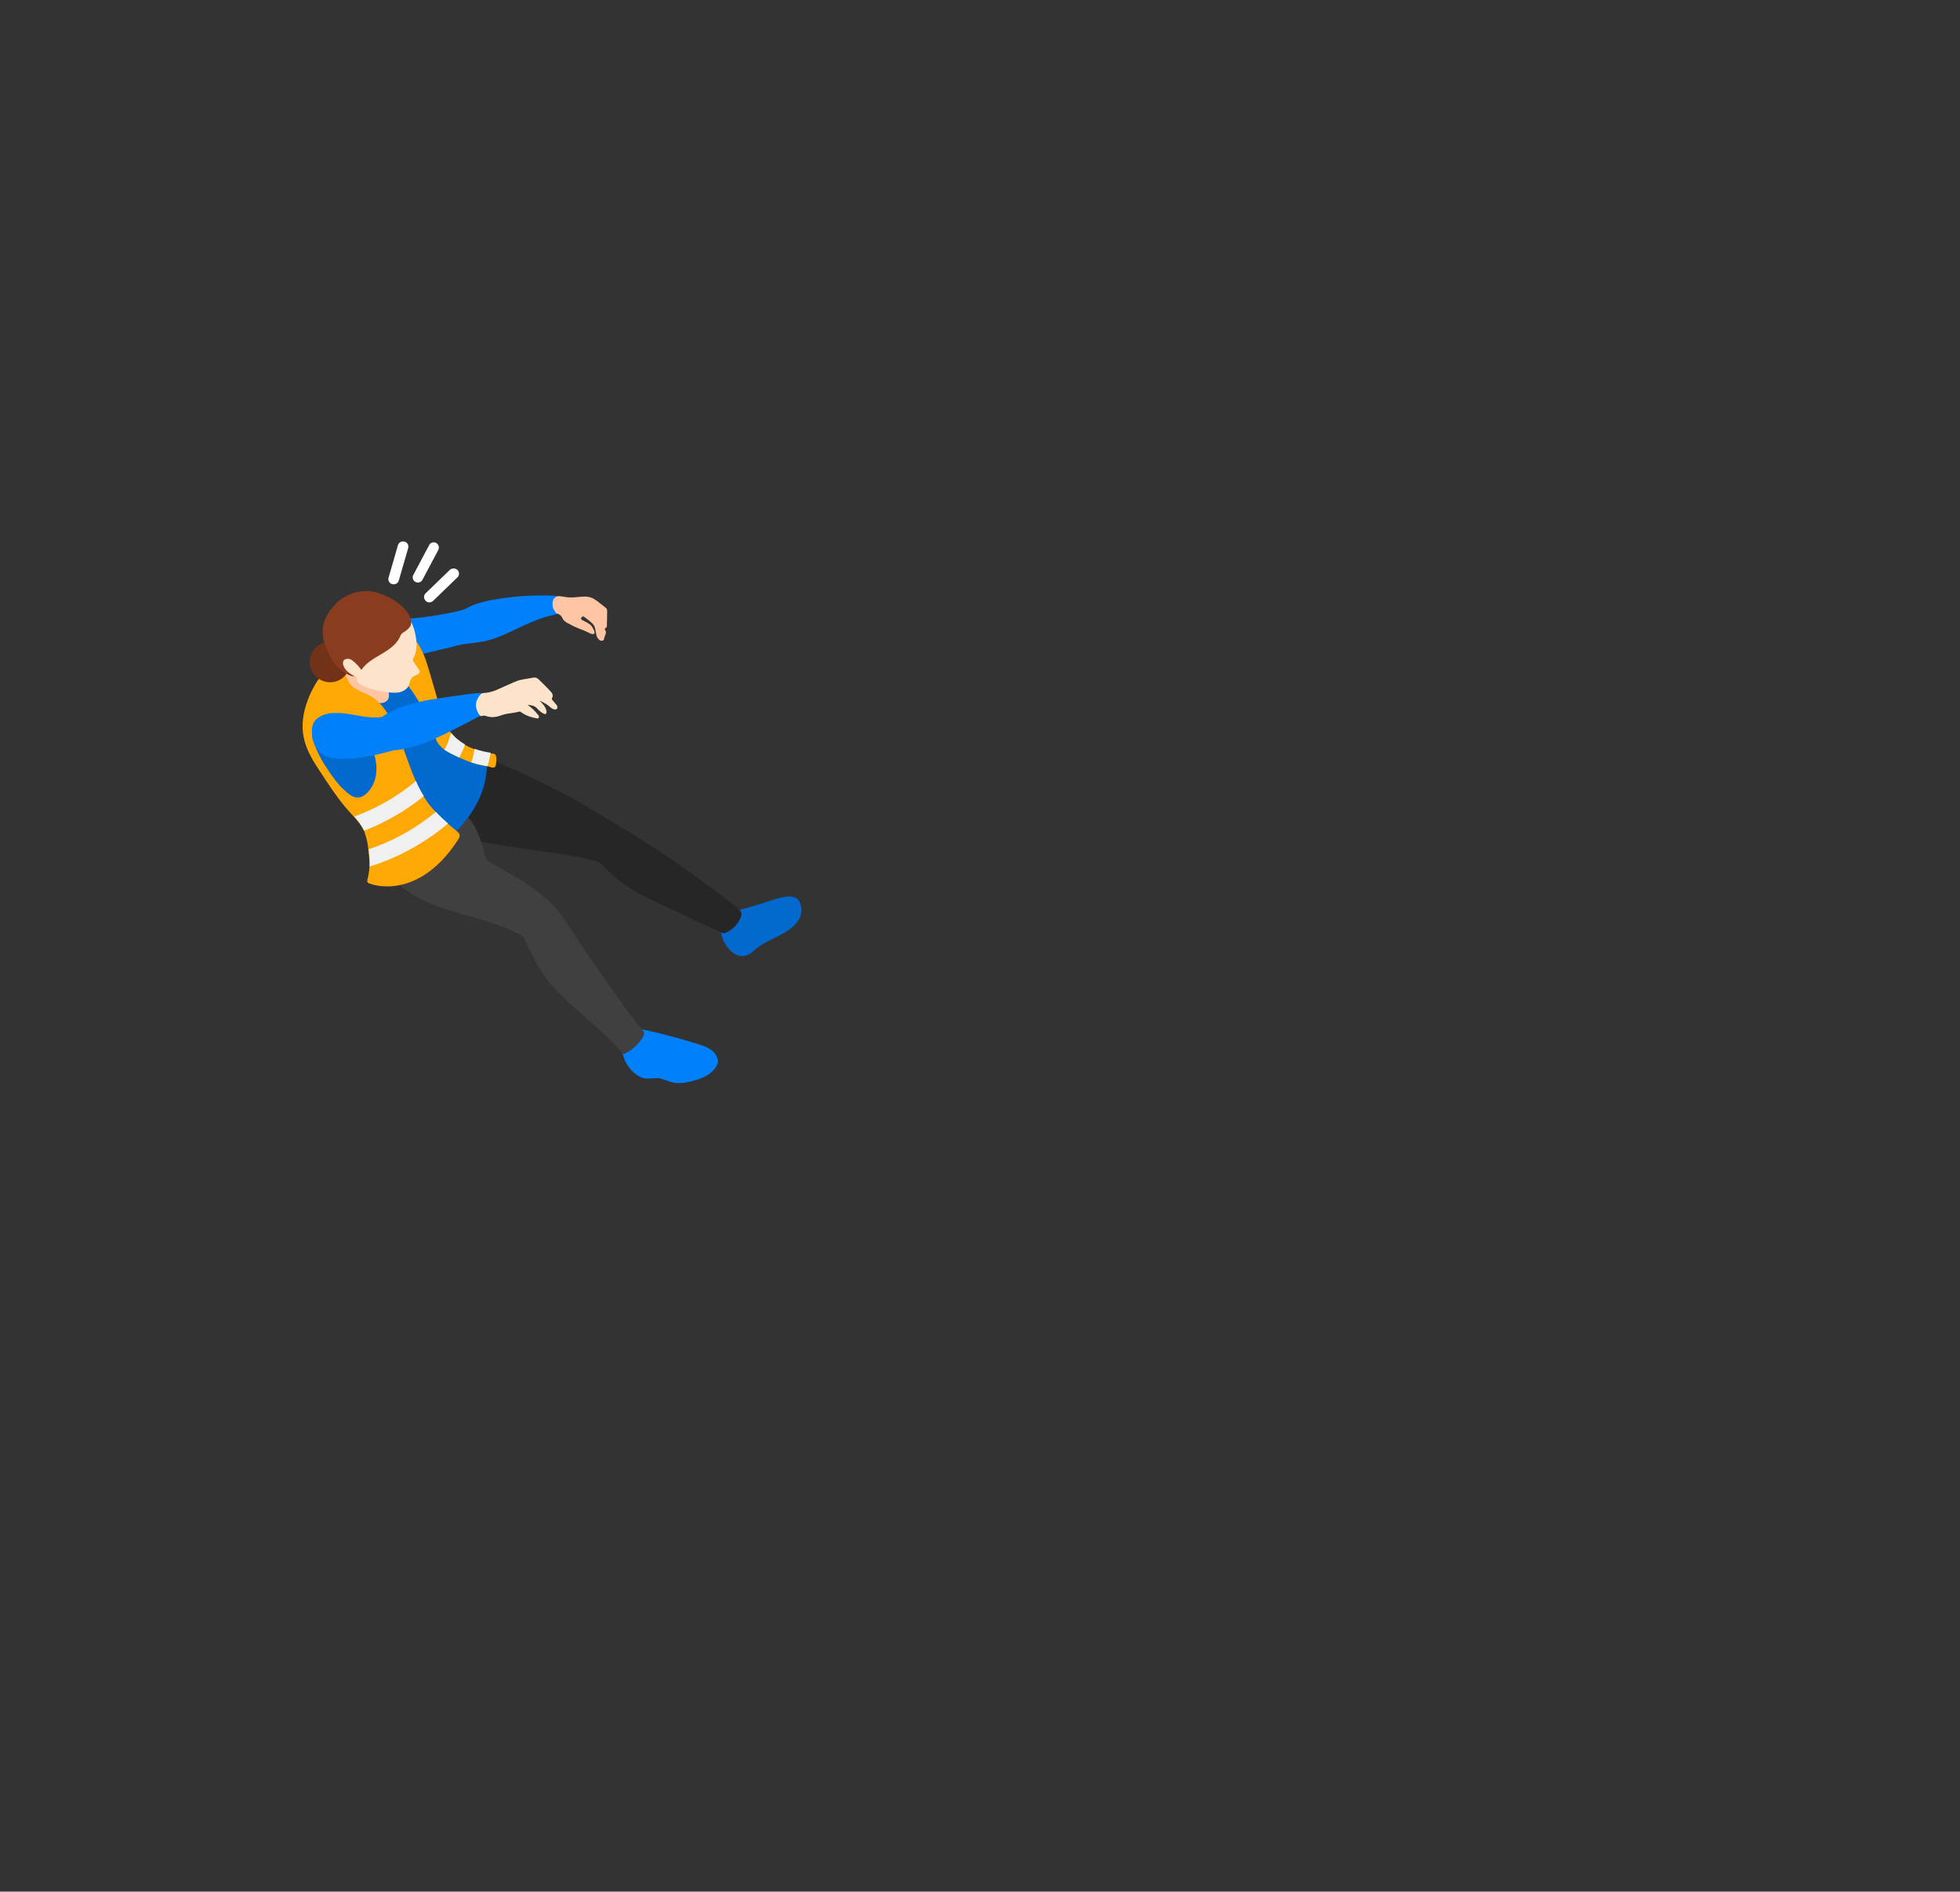 <?xml version="1.0" encoding="utf-8"?>
<!-- Generator: Adobe Illustrator 28.3.0, SVG Export Plug-In . SVG Version: 6.00 Build 0)  -->
<svg version="1.1" id="Calque_1" xmlns="http://www.w3.org/2000/svg" xmlns:xlink="http://www.w3.org/1999/xlink" x="0px" y="0px"
	 viewBox="0 0 728.9 703.4" style="enable-background:new 0 0 728.9 703.4;" xml:space="preserve"><rect x="0" y="0" width="728.9" height="703.4" fill="#333333" stroke="none"/>
<style type="text/css">
	.st0{fill:#1A2F47;}
	.st1{fill:#FFFFFF;}
	.st2{fill:#FF9500;}
	.st3{opacity:0.3;}
	.st4{opacity:0;fill:#3C5185;}
	.st5{opacity:2.439000e-02;fill:#3C5185;}
	.st6{opacity:4.878000e-02;fill:#3C5185;}
	.st7{opacity:7.317100e-02;fill:#3C5185;}
	.st8{opacity:9.756100e-02;fill:#3C5185;}
	.st9{opacity:0.122;fill:#3C5185;}
	.st10{opacity:0.146;fill:#3C5185;}
	.st11{opacity:0.171;fill:#3C5185;}
	.st12{opacity:0.195;fill:#3C5185;}
	.st13{opacity:0.22;fill:#3C5185;}
	.st14{opacity:0.244;fill:#3C5185;}
	.st15{opacity:0.268;fill:#3C5185;}
	.st16{opacity:0.293;fill:#3C5185;}
	.st17{opacity:0.317;fill:#3C5185;}
	.st18{opacity:0.342;fill:#3C5185;}
	.st19{opacity:0.366;fill:#3C5185;}
	.st20{opacity:0.39;fill:#3C5185;}
	.st21{opacity:0.415;fill:#3C5185;}
	.st22{opacity:0.439;fill:#3C5185;}
	.st23{opacity:0.463;fill:#3C5185;}
	.st24{opacity:0.488;fill:#3C5185;}
	.st25{opacity:0.512;fill:#3C5185;}
	.st26{opacity:0.537;fill:#3C5185;}
	.st27{opacity:0.561;fill:#3C5185;}
	.st28{opacity:0.585;fill:#3C5185;}
	.st29{opacity:0.61;fill:#3C5185;}
	.st30{opacity:0.634;fill:#3C5185;}
	.st31{opacity:0.658;fill:#3C5185;}
	.st32{opacity:0.683;fill:#3C5185;}
	.st33{opacity:0.707;fill:#3C5185;}
	.st34{opacity:0.732;fill:#3C5185;}
	.st35{opacity:0.756;fill:#3C5185;}
	.st36{opacity:0.78;fill:#3C5185;}
	.st37{opacity:0.805;fill:#3C5185;}
	.st38{opacity:0.829;fill:#3C5185;}
	.st39{opacity:0.854;fill:#3C5185;}
	.st40{opacity:0.878;fill:#3C5185;}
	.st41{opacity:0.902;fill:#3C5185;}
	.st42{opacity:0.927;fill:#3C5185;}
	.st43{opacity:0.951;fill:#3C5185;}
	.st44{opacity:0.976;fill:#3C5185;}
	.st45{fill:#3C5185;}
	.st46{fill:url(#XMLID_00000051344449118776415640000001579494199611677854_);}
	.st47{fill:#F3F8FE;}
	.st48{fill:#A5CBEF;}
	.st49{opacity:0;fill:#7EA7DF;}
	.st50{opacity:2.439000e-02;fill:#7EA7DF;}
	.st51{opacity:4.878000e-02;fill:#7EA7DF;}
	.st52{opacity:7.317100e-02;fill:#7EA7DF;}
	.st53{opacity:9.756100e-02;fill:#7EA7DF;}
	.st54{opacity:0.122;fill:#7EA7DF;}
	.st55{opacity:0.146;fill:#7EA7DF;}
	.st56{opacity:0.171;fill:#7EA7DF;}
	.st57{opacity:0.195;fill:#7EA7DF;}
	.st58{opacity:0.22;fill:#7EA7DF;}
	.st59{opacity:0.244;fill:#7EA7DF;}
	.st60{opacity:0.268;fill:#7EA7DF;}
	.st61{opacity:0.293;fill:#7EA7DF;}
	.st62{opacity:0.317;fill:#7EA7DF;}
	.st63{opacity:0.342;fill:#7EA7DF;}
	.st64{opacity:0.366;fill:#7EA7DF;}
	.st65{opacity:0.39;fill:#7EA7DF;}
	.st66{opacity:0.415;fill:#7EA7DF;}
	.st67{opacity:0.439;fill:#7EA7DF;}
	.st68{opacity:0.463;fill:#7EA7DF;}
	.st69{opacity:0.488;fill:#7EA7DF;}
	.st70{opacity:0.512;fill:#7EA7DF;}
	.st71{opacity:0.537;fill:#7EA7DF;}
	.st72{opacity:0.561;fill:#7EA7DF;}
	.st73{opacity:0.585;fill:#7EA7DF;}
	.st74{opacity:0.61;fill:#7EA7DF;}
	.st75{opacity:0.634;fill:#7EA7DF;}
	.st76{opacity:0.658;fill:#7EA7DF;}
	.st77{opacity:0.683;fill:#7EA7DF;}
	.st78{opacity:0.707;fill:#7EA7DF;}
	.st79{opacity:0.732;fill:#7EA7DF;}
	.st80{opacity:0.756;fill:#7EA7DF;}
	.st81{opacity:0.78;fill:#7EA7DF;}
	.st82{opacity:0.805;fill:#7EA7DF;}
	.st83{opacity:0.829;fill:#7EA7DF;}
	.st84{opacity:0.854;fill:#7EA7DF;}
	.st85{opacity:0.878;fill:#7EA7DF;}
	.st86{opacity:0.902;fill:#7EA7DF;}
	.st87{opacity:0.927;fill:#7EA7DF;}
	.st88{opacity:0.951;fill:#7EA7DF;}
	.st89{opacity:0.976;fill:#7EA7DF;}
	.st90{fill:#7EA7DF;}
	.st91{opacity:1.960800e-02;fill:#3C5185;}
	.st92{opacity:3.921600e-02;fill:#3C5185;}
	.st93{opacity:5.882400e-02;fill:#3C5185;}
	.st94{opacity:7.843100e-02;fill:#3C5185;}
	.st95{opacity:9.803900e-02;fill:#3C5185;}
	.st96{opacity:0.118;fill:#3C5185;}
	.st97{opacity:0.137;fill:#3C5185;}
	.st98{opacity:0.157;fill:#3C5185;}
	.st99{opacity:0.176;fill:#3C5185;}
	.st100{opacity:0.196;fill:#3C5185;}
	.st101{opacity:0.216;fill:#3C5185;}
	.st102{opacity:0.235;fill:#3C5185;}
	.st103{opacity:0.255;fill:#3C5185;}
	.st104{opacity:0.275;fill:#3C5185;}
	.st105{opacity:0.294;fill:#3C5185;}
	.st106{opacity:0.314;fill:#3C5185;}
	.st107{opacity:0.333;fill:#3C5185;}
	.st108{opacity:0.353;fill:#3C5185;}
	.st109{opacity:0.372;fill:#3C5185;}
	.st110{opacity:0.392;fill:#3C5185;}
	.st111{opacity:0.412;fill:#3C5185;}
	.st112{opacity:0.431;fill:#3C5185;}
	.st113{opacity:0.451;fill:#3C5185;}
	.st114{opacity:0.471;fill:#3C5185;}
	.st115{opacity:0.49;fill:#3C5185;}
	.st116{opacity:0.51;fill:#3C5185;}
	.st117{opacity:0.529;fill:#3C5185;}
	.st118{opacity:0.549;fill:#3C5185;}
	.st119{opacity:0.569;fill:#3C5185;}
	.st120{opacity:0.588;fill:#3C5185;}
	.st121{opacity:0.608;fill:#3C5185;}
	.st122{opacity:0.627;fill:#3C5185;}
	.st123{opacity:0.647;fill:#3C5185;}
	.st124{opacity:0.667;fill:#3C5185;}
	.st125{opacity:0.686;fill:#3C5185;}
	.st126{opacity:0.706;fill:#3C5185;}
	.st127{opacity:0.726;fill:#3C5185;}
	.st128{opacity:0.745;fill:#3C5185;}
	.st129{opacity:0.765;fill:#3C5185;}
	.st130{opacity:0.784;fill:#3C5185;}
	.st131{opacity:0.804;fill:#3C5185;}
	.st132{opacity:0.824;fill:#3C5185;}
	.st133{opacity:0.843;fill:#3C5185;}
	.st134{opacity:0.863;fill:#3C5185;}
	.st135{opacity:0.882;fill:#3C5185;}
	.st136{opacity:0.902;fill:#3C5185;}
	.st137{opacity:0.922;fill:#3C5185;}
	.st138{opacity:0.941;fill:#3C5185;}
	.st139{opacity:0.961;fill:#3C5185;}
	.st140{opacity:0.98;fill:#3C5185;}
	.st141{fill:#B2CAEC;}
	.st142{fill:#98B9E5;}
	.st143{opacity:0.3;fill:#7EA7DF;}
	.st144{fill:#5D7DBE;}
	.st145{opacity:0.15;}
	.st146{fill:#717386;}
	.st147{fill:url(#XMLID_00000073723431668406703230000005977963038358945416_);}
	.st148{fill:url(#XMLID_00000092431850448962423710000012852186883968743586_);}
	.st149{fill:url(#XMLID_00000030483496184914624650000008186145081582607260_);}
	.st150{fill:#DAE7F5;}
	.st151{fill:#D1E1F2;}
	.st152{fill:url(#SVGID_1_);}
	.st153{fill:#FFC107;}
	.st154{fill:url(#XMLID_00000018213050987048756440000010543545129684793016_);}
	.st155{fill:#F2B1B5;}
	.st156{fill:#63749D;}
	.st157{opacity:0.3;fill:#2D3D64;}
	.st158{fill:url(#SVGID_00000094586128252687236020000000942197425015078808_);}
	.st159{fill:url(#XMLID_00000019663764470471379970000015655913255223926960_);}
	.st160{opacity:0.3;fill:#231F20;}
	.st161{fill:url(#XMLID_00000029018038055435766910000002804217469055791285_);}
	.st162{fill:#FFCEBD;}
	.st163{fill:url(#XMLID_00000181061446148885600440000013449181503139167919_);}
	.st164{fill:url(#SVGID_00000017488559181251667800000009639493196848531330_);}
	.st165{fill:#FFDA6A;}
	.st166{fill:url(#XMLID_00000150790123060201106530000011067996496189298600_);}
	.st167{fill:url(#XMLID_00000163056438442498804950000016037330222721496233_);}
	.st168{fill:url(#SVGID_00000131352396067608742170000004629414325960890013_);}
	.st169{fill:url(#XMLID_00000181058848633100200800000016216917961488453300_);}
	.st170{fill:url(#XMLID_00000025411765669572683850000017575207553902425526_);}
	.st171{fill:url(#XMLID_00000138564171431833203140000005793180618597698729_);}
	.st172{fill:url(#XMLID_00000173843433707763330220000011619084466610829987_);}
	.st173{fill:url(#XMLID_00000033340635172971015080000014091300928794861457_);}
	.st174{fill:#DBEAF9;}
	.st175{fill:url(#XMLID_00000039130959293150046400000000342526595238233242_);}
	.st176{fill:url(#XMLID_00000094589049668259953710000002909276786064829599_);}
	.st177{opacity:0.2;fill:#FFFFFF;}
	.st178{opacity:0.43;fill:#FFFFFF;}
	.st179{fill:url(#XMLID_00000161620592843552046740000013086964474817672112_);}
	.st180{fill:url(#XMLID_00000006688185110651868860000015305419776713319860_);}
	.st181{opacity:0.3;fill:#FFFFFF;}
	.st182{fill:url(#XMLID_00000140722720382717435560000006837975891044824976_);}
	.st183{fill:#4A65A3;}
	.st184{fill:#F0F0F0;}
	.st185{enable-background:new    ;}
	.st186{fill:#B9B9B9;}
	.st187{fill:#808080;}
	.st188{fill:#CFCFCF;}
	.st189{fill:#979797;}
	.st190{fill:#333333;}
	.st191{fill:#FDC5A4;}
	.st192{fill:#FDE3CA;}
	.st193{fill:#0180FC;}
	.st194{fill:#0269CF;}
	.st195{fill:#262626;}
	.st196{fill:#404040;}
	.st197{fill:#733118;}
	.st198{fill:#FDA803;}
	.st199{fill:#8A3D1E;}
	.st200{fill:url(#XMLID_00000025421798295751519530000012954766657514015396_);}
	.st201{fill:url(#XMLID_00000130635837490111945620000018113250607657259682_);}
	.st202{fill:url(#XMLID_00000142150891366512770110000016357054024117768589_);}
	.st203{fill:url(#XMLID_00000117650463279058369260000005125058597597960361_);}
	.st204{fill:url(#SVGID_00000039109130940720849340000009521635736333988268_);}
	.st205{fill:url(#XMLID_00000106141005563107466880000007570309971327541662_);}
	.st206{fill:url(#SVGID_00000112612584902112298280000014681610640181237386_);}
	.st207{fill:url(#XMLID_00000074421976544098860940000003609302378004512696_);}
	.st208{fill:url(#XMLID_00000092447990318128652540000009567772232605734044_);}
	.st209{fill:url(#XMLID_00000107577331486653378920000002226549768610295739_);}
	.st210{fill:url(#SVGID_00000150802296347071861410000005605647065263154348_);}
	.st211{fill:url(#XMLID_00000087409229805150293490000007974182969371110584_);}
	.st212{fill:url(#XMLID_00000099663755595762239710000002785205150199979697_);}
	.st213{fill:url(#XMLID_00000136392840592181473350000001963458609647004095_);}
	.st214{fill:url(#XMLID_00000178902092178951923490000013568038531579225015_);}
	.st215{fill:url(#XMLID_00000038379233171550923170000004048220488786434967_);}
	.st216{fill:url(#XMLID_00000152265607012949160710000018112798987508985268_);}
	.st217{fill:url(#XMLID_00000085228852832820724510000012133763133701153162_);}
	.st218{fill:url(#XMLID_00000066477837153902671940000000033630995991544500_);}
	.st219{fill:url(#XMLID_00000124163937988884675960000012554651599565449369_);}
	.st220{fill:url(#XMLID_00000134237049451926907380000001455159094382887314_);}
	.st221{fill:url(#SVGID_00000134956796360284593480000000208632920074347162_);}
	.st222{fill:url(#XMLID_00000016754881666828497300000008812780234999201439_);}
	.st223{fill:url(#XMLID_00000093166710135298785860000013863125325147969205_);}
	.st224{clip-path:url(#SVGID_00000157987216573221238020000004536875811282368917_);}
	.st225{fill:#071E32;}
	.st226{clip-path:url(#SVGID_00000038404471359826123070000013621817773349241244_);}
	.st227{clip-path:url(#SVGID_00000026122273284585819680000003587120596170330787_);}
	.st228{fill:#FFFFFF;stroke:#FFFFFF;stroke-miterlimit:10;}
	.st229{fill:#222222;}
	.st230{fill:none;}
	.st231{fill:url(#XMLID_00000092458656407029540470000000577939517941166248_);}
	.st232{clip-path:url(#SVGID_00000099621839881312374840000015539066726677769347_);fill:#FFFFFF;}
	.st233{clip-path:url(#SVGID_00000099621839881312374840000015539066726677769347_);fill:#F9F9FF;}
	.st234{clip-path:url(#SVGID_00000099621839881312374840000015539066726677769347_);fill:#F9F9F9;}
	.st235{clip-path:url(#SVGID_00000099621839881312374840000015539066726677769347_);fill:#F8F8F9;}
	.st236{clip-path:url(#SVGID_00000099621839881312374840000015539066726677769347_);fill:#F7F8F8;}
	.st237{clip-path:url(#SVGID_00000099621839881312374840000015539066726677769347_);fill:#F7F7F8;}
	.st238{clip-path:url(#SVGID_00000099621839881312374840000015539066726677769347_);fill:#F6F7F8;}
	.st239{clip-path:url(#SVGID_00000099621839881312374840000015539066726677769347_);fill:#F6F6F7;}
	.st240{clip-path:url(#SVGID_00000099621839881312374840000015539066726677769347_);fill:#F5F6F7;}
	.st241{clip-path:url(#SVGID_00000099621839881312374840000015539066726677769347_);fill:#F5F5F7;}
	.st242{clip-path:url(#SVGID_00000099621839881312374840000015539066726677769347_);fill:#F4F5F6;}
	.st243{clip-path:url(#SVGID_00000099621839881312374840000015539066726677769347_);fill:#F3F4F6;}
	.st244{clip-path:url(#SVGID_00000099621839881312374840000015539066726677769347_);fill:#F3F3F5;}
	.st245{clip-path:url(#SVGID_00000099621839881312374840000015539066726677769347_);fill:#F2F3F5;}
	.st246{clip-path:url(#SVGID_00000099621839881312374840000015539066726677769347_);fill:#F2F2F5;}
	.st247{clip-path:url(#SVGID_00000099621839881312374840000015539066726677769347_);fill:#F1F2F4;}
	.st248{clip-path:url(#SVGID_00000099621839881312374840000015539066726677769347_);fill:#F0F1F4;}
	.st249{clip-path:url(#SVGID_00000099621839881312374840000015539066726677769347_);fill:#EEF1F3;}
	.st250{clip-path:url(#SVGID_00000099621839881312374840000015539066726677769347_);fill:#EFF0F3;}
	.st251{clip-path:url(#SVGID_00000099621839881312374840000015539066726677769347_);fill:#EDF0F3;}
	.st252{clip-path:url(#SVGID_00000099621839881312374840000015539066726677769347_);fill:#EEEFF2;}
	.st253{clip-path:url(#SVGID_00000099621839881312374840000015539066726677769347_);fill:#ECEFF2;}
	.st254{clip-path:url(#SVGID_00000099621839881312374840000015539066726677769347_);fill:#EDEEF2;}
	.st255{clip-path:url(#SVGID_00000099621839881312374840000015539066726677769347_);fill:#EBEEF1;}
	.st256{clip-path:url(#SVGID_00000099621839881312374840000015539066726677769347_);fill:#EAEDF1;}
	.st257{clip-path:url(#SVGID_00000099621839881312374840000015539066726677769347_);fill:#EBECF2;}
	.st258{clip-path:url(#SVGID_00000099621839881312374840000015539066726677769347_);fill:#E9ECF0;}
	.st259{clip-path:url(#SVGID_00000099621839881312374840000015539066726677769347_);fill:#EAEBF1;}
	.st260{clip-path:url(#SVGID_00000099621839881312374840000015539066726677769347_);fill:#E8EBEF;}
	.st261{clip-path:url(#SVGID_00000099621839881312374840000015539066726677769347_);fill:#E7EAF0;}
	.st262{clip-path:url(#SVGID_00000099621839881312374840000015539066726677769347_);fill:#E6E9EF;}
	.st263{clip-path:url(#SVGID_00000099621839881312374840000015539066726677769347_);fill:#E5E8EE;}
	.st264{clip-path:url(#SVGID_00000099621839881312374840000015539066726677769347_);fill:#E4E7ED;}
	.st265{clip-path:url(#SVGID_00000099621839881312374840000015539066726677769347_);fill:#E3E6EC;}
	.st266{clip-path:url(#SVGID_00000099621839881312374840000015539066726677769347_);fill:#E2E5EB;}
	.st267{clip-path:url(#SVGID_00000099621839881312374840000015539066726677769347_);fill:#E1E4EB;}
	.st268{clip-path:url(#SVGID_00000099621839881312374840000015539066726677769347_);fill:#E0E3EA;}
	.st269{clip-path:url(#SVGID_00000099621839881312374840000015539066726677769347_);fill:#DFE2E9;}
	.st270{clip-path:url(#SVGID_00000099621839881312374840000015539066726677769347_);fill:#DEE1E9;}
	.st271{clip-path:url(#SVGID_00000099621839881312374840000015539066726677769347_);fill:#DDE1E8;}
	.st272{clip-path:url(#SVGID_00000099621839881312374840000015539066726677769347_);fill:#DDE0E8;}
	.st273{clip-path:url(#SVGID_00000099621839881312374840000015539066726677769347_);fill:#DCDFE7;}
	.st274{clip-path:url(#SVGID_00000099621839881312374840000015539066726677769347_);fill:#DBDEE7;}
	.st275{clip-path:url(#SVGID_00000099621839881312374840000015539066726677769347_);fill:#DADEE6;}
	.st276{clip-path:url(#SVGID_00000099621839881312374840000015539066726677769347_);fill:#D9DDE6;}
	.st277{clip-path:url(#SVGID_00000099621839881312374840000015539066726677769347_);fill:#D9DCE5;}
	.st278{clip-path:url(#SVGID_00000099621839881312374840000015539066726677769347_);fill:#D8DBE5;}
	.st279{clip-path:url(#SVGID_00000099621839881312374840000015539066726677769347_);fill:#D7DBE4;}
	.st280{clip-path:url(#SVGID_00000099621839881312374840000015539066726677769347_);fill:#D6DAE4;}
	.st281{clip-path:url(#SVGID_00000099621839881312374840000015539066726677769347_);fill:#D5D9E3;}
	.st282{clip-path:url(#SVGID_00000099621839881312374840000015539066726677769347_);fill:#D4D8E2;}
	.st283{clip-path:url(#SVGID_00000099621839881312374840000015539066726677769347_);fill:#D3D7E1;}
	.st284{clip-path:url(#SVGID_00000099621839881312374840000015539066726677769347_);fill:#D2D6E1;}
	.st285{clip-path:url(#SVGID_00000099621839881312374840000015539066726677769347_);fill:#D1D5E0;}
	.st286{clip-path:url(#SVGID_00000099621839881312374840000015539066726677769347_);fill:#D0D4E0;}
	.st287{clip-path:url(#SVGID_00000099621839881312374840000015539066726677769347_);fill:#CFD4DF;}
	.st288{clip-path:url(#SVGID_00000099621839881312374840000015539066726677769347_);fill:#CED3DF;}
	.st289{clip-path:url(#SVGID_00000099621839881312374840000015539066726677769347_);fill:#CDD2DE;}
	.st290{clip-path:url(#SVGID_00000099621839881312374840000015539066726677769347_);fill:#CCD1DD;}
	.st291{clip-path:url(#SVGID_00000099621839881312374840000015539066726677769347_);fill:#CBD0DD;}
	.st292{clip-path:url(#SVGID_00000099621839881312374840000015539066726677769347_);fill:#CAD0DC;}
	.st293{clip-path:url(#SVGID_00000099621839881312374840000015539066726677769347_);fill:#C9CFDC;}
	.st294{clip-path:url(#SVGID_00000099621839881312374840000015539066726677769347_);fill:#C8CEDB;}
	.st295{clip-path:url(#SVGID_00000099621839881312374840000015539066726677769347_);fill:#C8CDDA;}
	.st296{clip-path:url(#SVGID_00000099621839881312374840000015539066726677769347_);fill:#C7CCDA;}
	.st297{clip-path:url(#SVGID_00000099621839881312374840000015539066726677769347_);fill:#C6CBD9;}
	.st298{clip-path:url(#SVGID_00000099621839881312374840000015539066726677769347_);fill:#C5CAD9;}
	.st299{clip-path:url(#SVGID_00000099621839881312374840000015539066726677769347_);fill:#C4C9D8;}
	.st300{clip-path:url(#SVGID_00000099621839881312374840000015539066726677769347_);fill:#C3C9D7;}
	.st301{clip-path:url(#SVGID_00000099621839881312374840000015539066726677769347_);fill:#C2C8D7;}
	.st302{clip-path:url(#SVGID_00000099621839881312374840000015539066726677769347_);fill:#C1C7D6;}
	.st303{clip-path:url(#SVGID_00000099621839881312374840000015539066726677769347_);fill:#C0C6D5;}
	.st304{clip-path:url(#SVGID_00000099621839881312374840000015539066726677769347_);fill:#BFC5D6;}
	.st305{clip-path:url(#SVGID_00000099621839881312374840000015539066726677769347_);fill:#BEC4D5;}
	.st306{clip-path:url(#SVGID_00000099621839881312374840000015539066726677769347_);fill:#BDC3D4;}
	.st307{clip-path:url(#SVGID_00000099621839881312374840000015539066726677769347_);fill:#BCC2D3;}
	.st308{clip-path:url(#SVGID_00000099621839881312374840000015539066726677769347_);fill:#BBC1D2;}
	.st309{clip-path:url(#SVGID_00000099621839881312374840000015539066726677769347_);fill:#BAC0D2;}
	.st310{clip-path:url(#SVGID_00000099621839881312374840000015539066726677769347_);fill:#B9BFD1;}
	.st311{clip-path:url(#SVGID_00000099621839881312374840000015539066726677769347_);fill:#B8BED0;}
	.st312{clip-path:url(#SVGID_00000099621839881312374840000015539066726677769347_);fill:#B7BDD0;}
	.st313{clip-path:url(#SVGID_00000099621839881312374840000015539066726677769347_);fill:#B6BCCF;}
	.st314{clip-path:url(#SVGID_00000099621839881312374840000015539066726677769347_);fill:#B5BBCE;}
	.st315{clip-path:url(#SVGID_00000099621839881312374840000015539066726677769347_);fill:#B4BACD;}
	.st316{clip-path:url(#SVGID_00000099621839881312374840000015539066726677769347_);fill:#B2BACD;}
	.st317{clip-path:url(#SVGID_00000099621839881312374840000015539066726677769347_);fill:#B1B9CC;}
	.st318{clip-path:url(#SVGID_00000099621839881312374840000015539066726677769347_);fill:#B0B8CB;}
	.st319{clip-path:url(#SVGID_00000099621839881312374840000015539066726677769347_);fill:#AEB7CB;}
	.st320{clip-path:url(#SVGID_00000099621839881312374840000015539066726677769347_);fill:#ADB6CA;}
	.st321{clip-path:url(#SVGID_00000099621839881312374840000015539066726677769347_);fill:#ACB5C9;}
	.st322{clip-path:url(#SVGID_00000099621839881312374840000015539066726677769347_);fill:#ABB3C9;}
	.st323{clip-path:url(#SVGID_00000099621839881312374840000015539066726677769347_);fill:#AAB2C8;}
	.st324{clip-path:url(#SVGID_00000099621839881312374840000015539066726677769347_);fill:#A9B1C7;}
	.st325{clip-path:url(#SVGID_00000099621839881312374840000015539066726677769347_);fill:#A8B0C6;}
	.st326{clip-path:url(#SVGID_00000099621839881312374840000015539066726677769347_);fill:#A6AFC6;}
	.st327{clip-path:url(#SVGID_00000099621839881312374840000015539066726677769347_);fill:#A5AEC5;}
	.st328{clip-path:url(#SVGID_00000099621839881312374840000015539066726677769347_);fill:#A4ADC4;}
	.st329{clip-path:url(#SVGID_00000099621839881312374840000015539066726677769347_);fill:#A3ACC3;}
	.st330{clip-path:url(#SVGID_00000099621839881312374840000015539066726677769347_);fill:#A2ABC3;}
	.st331{clip-path:url(#SVGID_00000099621839881312374840000015539066726677769347_);fill:#A0AAC2;}
	.st332{clip-path:url(#SVGID_00000099621839881312374840000015539066726677769347_);fill:#9FA9C1;}
	.st333{clip-path:url(#SVGID_00000099621839881312374840000015539066726677769347_);fill:#9EA8C0;}
	.st334{clip-path:url(#SVGID_00000099621839881312374840000015539066726677769347_);fill:#9DA7C0;}
	.st335{clip-path:url(#SVGID_00000099621839881312374840000015539066726677769347_);fill:#9CA6BF;}
	.st336{clip-path:url(#SVGID_00000099621839881312374840000015539066726677769347_);fill:#99A5BE;}
	.st337{clip-path:url(#SVGID_00000099621839881312374840000015539066726677769347_);fill:#98A4BD;}
	.st338{clip-path:url(#SVGID_00000099621839881312374840000015539066726677769347_);fill:#98A2BD;}
	.st339{clip-path:url(#SVGID_00000099621839881312374840000015539066726677769347_);fill:#97A1BC;}
	.st340{clip-path:url(#SVGID_00000099621839881312374840000015539066726677769347_);fill:#94A0BB;}
	.st341{clip-path:url(#SVGID_00000099621839881312374840000015539066726677769347_);fill:#939FBA;}
	.st342{clip-path:url(#SVGID_00000099621839881312374840000015539066726677769347_);fill:#929EB9;}
	.st343{clip-path:url(#SVGID_00000099621839881312374840000015539066726677769347_);fill:#919DB9;}
	.st344{clip-path:url(#SVGID_00000099621839881312374840000015539066726677769347_);fill:#909CB8;}
	.st345{clip-path:url(#SVGID_00000099621839881312374840000015539066726677769347_);fill:#8F9BB7;}
	.st346{clip-path:url(#SVGID_00000099621839881312374840000015539066726677769347_);fill:#8D99B5;}
	.st347{clip-path:url(#SVGID_00000099621839881312374840000015539066726677769347_);fill:#8C98B6;}
	.st348{clip-path:url(#SVGID_00000099621839881312374840000015539066726677769347_);fill:#8B97B5;}
	.st349{clip-path:url(#SVGID_00000099621839881312374840000015539066726677769347_);fill:#8A96B4;}
	.st350{clip-path:url(#SVGID_00000099621839881312374840000015539066726677769347_);fill:#8995B3;}
	.st351{clip-path:url(#SVGID_00000099621839881312374840000015539066726677769347_);fill:#8794B2;}
	.st352{clip-path:url(#SVGID_00000099621839881312374840000015539066726677769347_);fill:#8692B1;}
	.st353{clip-path:url(#SVGID_00000099621839881312374840000015539066726677769347_);fill:#8591B1;}
	.st354{clip-path:url(#SVGID_00000099621839881312374840000015539066726677769347_);fill:#8390B0;}
	.st355{clip-path:url(#SVGID_00000099621839881312374840000015539066726677769347_);fill:#828FAF;}
	.st356{clip-path:url(#SVGID_00000099621839881312374840000015539066726677769347_);fill:#818EAE;}
	.st357{clip-path:url(#SVGID_00000099621839881312374840000015539066726677769347_);fill:#808DAD;}
	.st358{clip-path:url(#SVGID_00000099621839881312374840000015539066726677769347_);fill:#7F8BAC;}
	.st359{clip-path:url(#SVGID_00000099621839881312374840000015539066726677769347_);fill:#7E8AAC;}
	.st360{clip-path:url(#SVGID_00000099621839881312374840000015539066726677769347_);fill:#7D89AB;}
	.st361{clip-path:url(#SVGID_00000099621839881312374840000015539066726677769347_);fill:#7D88AA;}
	.st362{clip-path:url(#SVGID_00000099621839881312374840000015539066726677769347_);fill:#7E86A9;}
	.st363{clip-path:url(#SVGID_00000099621839881312374840000015539066726677769347_);fill:#7D85A8;}
	.st364{clip-path:url(#SVGID_00000099621839881312374840000015539066726677769347_);fill:#7C84A7;}
	.st365{clip-path:url(#SVGID_00000099621839881312374840000015539066726677769347_);fill:#7A83A6;}
	.st366{clip-path:url(#SVGID_00000099621839881312374840000015539066726677769347_);fill:#7982A6;}
	.st367{clip-path:url(#SVGID_00000099621839881312374840000015539066726677769347_);fill:#7880A5;}
	.st368{clip-path:url(#SVGID_00000099621839881312374840000015539066726677769347_);fill:#7680A4;}
	.st369{clip-path:url(#SVGID_00000099621839881312374840000015539066726677769347_);fill:#7480A3;}
	.st370{clip-path:url(#SVGID_00000099621839881312374840000015539066726677769347_);fill:#7380A2;}
	.st371{clip-path:url(#SVGID_00000099621839881312374840000015539066726677769347_);fill:#7080A1;}
	.st372{clip-path:url(#SVGID_00000099621839881312374840000015539066726677769347_);fill:#6F7FA0;}
	.st373{clip-path:url(#SVGID_00000099621839881312374840000015539066726677769347_);fill:#6E7E9F;}
	.st374{clip-path:url(#SVGID_00000099621839881312374840000015539066726677769347_);fill:#6C7C9E;}
	.st375{clip-path:url(#SVGID_00000099621839881312374840000015539066726677769347_);fill:#6B7B9E;}
	.st376{clip-path:url(#SVGID_00000099621839881312374840000015539066726677769347_);fill:#6A7A9D;}
	.st377{clip-path:url(#SVGID_00000099621839881312374840000015539066726677769347_);fill:#68799C;}
	.st378{clip-path:url(#SVGID_00000099621839881312374840000015539066726677769347_);fill:#67779B;}
	.st379{clip-path:url(#SVGID_00000099621839881312374840000015539066726677769347_);fill:#65769A;}
	.st380{clip-path:url(#SVGID_00000099621839881312374840000015539066726677769347_);fill:#647599;}
	.st381{clip-path:url(#SVGID_00000099621839881312374840000015539066726677769347_);fill:#627398;}
	.st382{clip-path:url(#SVGID_00000099621839881312374840000015539066726677769347_);fill:#617297;}
	.st383{clip-path:url(#SVGID_00000099621839881312374840000015539066726677769347_);fill:#5F7196;}
	.st384{clip-path:url(#SVGID_00000099621839881312374840000015539066726677769347_);fill:#5E6F95;}
	.st385{clip-path:url(#SVGID_00000099621839881312374840000015539066726677769347_);fill:#5D6E94;}
	.st386{clip-path:url(#SVGID_00000099621839881312374840000015539066726677769347_);fill:#5B6D93;}
	.st387{clip-path:url(#SVGID_00000099621839881312374840000015539066726677769347_);fill:#5A6B92;}
	.st388{clip-path:url(#SVGID_00000099621839881312374840000015539066726677769347_);fill:#586A91;}
	.st389{clip-path:url(#SVGID_00000099621839881312374840000015539066726677769347_);fill:#556990;}
	.st390{clip-path:url(#SVGID_00000099621839881312374840000015539066726677769347_);fill:#55678F;}
	.st391{clip-path:url(#SVGID_00000099621839881312374840000015539066726677769347_);fill:#54668E;}
	.st392{clip-path:url(#SVGID_00000099621839881312374840000015539066726677769347_);fill:#53658D;}
	.st393{clip-path:url(#SVGID_00000099621839881312374840000015539066726677769347_);fill:#51638C;}
	.st394{clip-path:url(#SVGID_00000099621839881312374840000015539066726677769347_);fill:#50628B;}
	.st395{clip-path:url(#SVGID_00000099621839881312374840000015539066726677769347_);fill:#4E608A;}
	.st396{clip-path:url(#SVGID_00000099621839881312374840000015539066726677769347_);fill:#4D5F89;}
	.st397{clip-path:url(#SVGID_00000099621839881312374840000015539066726677769347_);fill:#4A5E88;}
	.st398{clip-path:url(#SVGID_00000099621839881312374840000015539066726677769347_);fill:#495C87;}
	.st399{clip-path:url(#SVGID_00000099621839881312374840000015539066726677769347_);fill:#475B86;}
	.st400{clip-path:url(#SVGID_00000099621839881312374840000015539066726677769347_);fill:#465985;}
	.st401{clip-path:url(#SVGID_00000099621839881312374840000015539066726677769347_);fill:#445884;}
	.st402{clip-path:url(#SVGID_00000099621839881312374840000015539066726677769347_);fill:#425783;}
	.st403{clip-path:url(#SVGID_00000099621839881312374840000015539066726677769347_);fill:#415583;}
	.st404{clip-path:url(#SVGID_00000099621839881312374840000015539066726677769347_);fill:#3F5483;}
	.st405{clip-path:url(#SVGID_00000099621839881312374840000015539066726677769347_);fill:#3E5283;}
	.st406{clip-path:url(#SVGID_00000099621839881312374840000015539066726677769347_);fill:#3C5183;}
	.st407{fill:url(#XMLID_00000155845372024111394230000016010755380190496934_);}
	.st408{fill:url(#XMLID_00000036930281805103467190000014308689314512544158_);}
	.st409{fill:url(#XMLID_00000124150644500189796940000012296996432851016078_);}
	.st410{fill:#2842A2;}
	.st411{opacity:0.83;fill:url(#XMLID_00000080184091738112560360000004813038251274084793_);}
	.st412{opacity:0.49;fill:#6E84B5;}
	.st413{fill:url(#SVGID_00000144295875943779429930000009737639910636352669_);}
	.st414{opacity:0.5;fill:#7EA7DF;}
	.st415{fill:url(#XMLID_00000165928543457542484960000004448066831308892544_);}
	.st416{fill:#F6F9FC;}
	.st417{fill:url(#SVGID_00000086678612100244595580000015576552081697983372_);}
	.st418{fill:#E3EDF7;}
	.st419{fill:url(#XMLID_00000038397111162233098350000002921901634962160797_);}
	.st420{fill:url(#XMLID_00000010298743222986497340000009738160792714288790_);}
	.st421{fill:url(#XMLID_00000013168618040847496510000009338415173142744453_);}
	.st422{fill:#F8FBFE;}
	.st423{opacity:0.5;}
	.st424{fill:url(#XMLID_00000007423294939657804540000010958552552955259048_);}
	.st425{fill:url(#XMLID_00000170968533872654785220000010088260335537237674_);}
	.st426{opacity:0.3;fill:#48486A;}
	.st427{fill:url(#XMLID_00000000935818489443578580000006241236126090448017_);}
	.st428{fill:url(#XMLID_00000179637198748921474080000001958841281700341127_);}
	.st429{fill:url(#XMLID_00000165230929445606300190000010873615087842730648_);}
	.st430{fill:url(#XMLID_00000049904858373681712750000011932875768287133627_);}
	.st431{fill:url(#XMLID_00000002342207388648508410000013182992072814648196_);}
	.st432{fill:url(#XMLID_00000065061807561378814200000015245686901819482254_);}
	.st433{fill:url(#XMLID_00000045594885943631241820000001443405234314054077_);}
	.st434{fill:url(#XMLID_00000001637931913537907750000001708163603634315919_);}
	.st435{fill:url(#XMLID_00000070080439319778566280000016322120393559098808_);}
	.st436{fill:url(#XMLID_00000026870490861793212550000013303209735520600247_);}
	.st437{fill:url(#XMLID_00000018934626662986793930000007322829359985184166_);}
	.st438{fill:url(#XMLID_00000081612727871697741580000005291285522548309432_);}
	.st439{fill:url(#XMLID_00000127762712286686785880000011948885470667874198_);}
	.st440{fill:#F9F7F9;}
	.st441{fill:#EF9EA3;}
	.st442{fill:url(#XMLID_00000040565224932302583200000010782550366572766890_);}
	.st443{fill:url(#SVGID_00000008862049195502350900000008898073154734615425_);}
	.st444{fill:url(#XMLID_00000118377173963021336860000015468217787498209923_);}
	.st445{fill:url(#XMLID_00000156588586615743872520000015336168921707863211_);}
	.st446{fill:url(#XMLID_00000106111119569675603310000008526196064297457303_);}
	.st447{fill:url(#XMLID_00000180331082490684400590000004577013903244220052_);}
	.st448{fill:url(#XMLID_00000121262305073950642400000010050059933899239587_);}
	.st449{fill:#D3DAED;}
	.st450{fill:url(#XMLID_00000011730360736546387190000013355485541078364322_);}
	.st451{fill:url(#XMLID_00000155122446994226288220000012375971423890116228_);}
	.st452{fill:url(#XMLID_00000088847322917382641060000000297065049464014748_);}
	.st453{fill:url(#XMLID_00000119098395128096552460000011506534671476480941_);}
	.st454{fill:url(#XMLID_00000163068702697774440750000013782756042575874749_);}
	.st455{fill:url(#XMLID_00000012462875240817764960000001880320839222257304_);}
	.st456{fill:url(#XMLID_00000154421279876623160670000005562314817674091187_);}
	.st457{fill:url(#XMLID_00000124869228152243661490000013836472082771250076_);}
	.st458{fill:url(#SVGID_00000176033433966723443490000003941162504492909240_);}
	.st459{fill:url(#XMLID_00000150817909972088570860000016077600650934873004_);}
	.st460{fill:url(#XMLID_00000131346819555735535010000002048681421227570855_);}
	.st461{fill:url(#XMLID_00000139291806930206970140000016510246569852329132_);}
	.st462{fill:url(#XMLID_00000175310586401073892090000012633172531639985593_);}
	.st463{fill:url(#XMLID_00000132809778690722467020000016102763899383669691_);}
	.st464{fill:url(#XMLID_00000172398033770932864170000007004494685050318476_);}
	.st465{fill:url(#XMLID_00000078752232734826961610000009939434598626963852_);}
	.st466{fill:url(#XMLID_00000021103283928473032330000006845690185732939921_);}
	.st467{fill:url(#XMLID_00000138563343848450578630000011327891559382179258_);}
	.st468{fill:url(#XMLID_00000107561263818357614220000004729780049357885107_);}
	.st469{fill:url(#XMLID_00000026130616300816892650000006773235338331971727_);}
	.st470{fill:url(#XMLID_00000168824524019604940720000007699070256608553659_);}
	.st471{fill:url(#XMLID_00000181798738221843325970000009613977349342965917_);}
	.st472{fill:url(#XMLID_00000103261836367021018380000007476881235923772815_);}
	.st473{fill:url(#XMLID_00000167392118299186828560000012095132825575735945_);}
	.st474{fill:url(#XMLID_00000066517598241789248730000015432362127533694907_);}
	.st475{fill:url(#XMLID_00000178169224688480306840000017794974602519287708_);}
	.st476{fill:url(#XMLID_00000026131424643355608470000005434201679741429663_);}
	.st477{fill:url(#XMLID_00000124871514169528083790000001421496849903746969_);}
	.st478{fill:url(#XMLID_00000055697011546341809920000009817365874259625393_);}
	.st479{fill:url(#XMLID_00000106857036099290693530000003069165524748919984_);}
	.st480{fill:url(#XMLID_00000123407998952278251510000005061641874250491051_);}
	.st481{fill:url(#XMLID_00000065763562237964015530000001519355292600417920_);}
	.st482{fill:url(#XMLID_00000181067668806464299780000006764103129888230280_);}
	.st483{fill:url(#XMLID_00000086677210579413310990000013524143618241030828_);}
	.st484{fill:url(#SVGID_00000183969529397366902590000000332478509968868031_);}
	.st485{fill:url(#XMLID_00000033346652383940131200000007590456126290655121_);}
	.st486{fill:url(#XMLID_00000103240319825054800170000003783888760166308993_);}
	.st487{fill:url(#XMLID_00000181077711816017119020000000853410196513121949_);}
	.st488{fill:url(#XMLID_00000153665433613108211350000006078278656397218950_);}
	.st489{fill:url(#XMLID_00000110466666769354406980000008793625679137328800_);}
	.st490{clip-path:url(#SVGID_00000180350866873679211270000005829424020128665506_);fill:#FFFFFF;}
	.st491{clip-path:url(#SVGID_00000180350866873679211270000005829424020128665506_);fill:#F9F9FF;}
	.st492{clip-path:url(#SVGID_00000180350866873679211270000005829424020128665506_);fill:#F9F9F9;}
	.st493{clip-path:url(#SVGID_00000180350866873679211270000005829424020128665506_);fill:#F8F8F9;}
	.st494{clip-path:url(#SVGID_00000180350866873679211270000005829424020128665506_);fill:#F7F8F8;}
	.st495{clip-path:url(#SVGID_00000180350866873679211270000005829424020128665506_);fill:#F7F7F8;}
	.st496{clip-path:url(#SVGID_00000180350866873679211270000005829424020128665506_);fill:#F6F7F8;}
	.st497{clip-path:url(#SVGID_00000180350866873679211270000005829424020128665506_);fill:#F6F6F7;}
	.st498{clip-path:url(#SVGID_00000180350866873679211270000005829424020128665506_);fill:#F5F6F7;}
	.st499{clip-path:url(#SVGID_00000180350866873679211270000005829424020128665506_);fill:#F5F5F7;}
	.st500{clip-path:url(#SVGID_00000180350866873679211270000005829424020128665506_);fill:#F4F5F6;}
	.st501{clip-path:url(#SVGID_00000180350866873679211270000005829424020128665506_);fill:#F3F4F6;}
	.st502{clip-path:url(#SVGID_00000180350866873679211270000005829424020128665506_);fill:#F3F3F5;}
	.st503{clip-path:url(#SVGID_00000180350866873679211270000005829424020128665506_);fill:#F2F3F5;}
	.st504{clip-path:url(#SVGID_00000180350866873679211270000005829424020128665506_);fill:#F2F2F5;}
	.st505{clip-path:url(#SVGID_00000180350866873679211270000005829424020128665506_);fill:#F1F2F4;}
	.st506{clip-path:url(#SVGID_00000180350866873679211270000005829424020128665506_);fill:#F0F1F4;}
	.st507{clip-path:url(#SVGID_00000180350866873679211270000005829424020128665506_);fill:#EEF1F3;}
	.st508{clip-path:url(#SVGID_00000180350866873679211270000005829424020128665506_);fill:#EFF0F3;}
	.st509{clip-path:url(#SVGID_00000180350866873679211270000005829424020128665506_);fill:#EDF0F3;}
	.st510{clip-path:url(#SVGID_00000180350866873679211270000005829424020128665506_);fill:#EEEFF2;}
	.st511{clip-path:url(#SVGID_00000180350866873679211270000005829424020128665506_);fill:#ECEFF2;}
	.st512{clip-path:url(#SVGID_00000180350866873679211270000005829424020128665506_);fill:#EDEEF2;}
	.st513{clip-path:url(#SVGID_00000180350866873679211270000005829424020128665506_);fill:#EBEEF1;}
	.st514{clip-path:url(#SVGID_00000180350866873679211270000005829424020128665506_);fill:#EAEDF1;}
	.st515{clip-path:url(#SVGID_00000180350866873679211270000005829424020128665506_);fill:#EBECF2;}
	.st516{clip-path:url(#SVGID_00000180350866873679211270000005829424020128665506_);fill:#E9ECF0;}
	.st517{clip-path:url(#SVGID_00000180350866873679211270000005829424020128665506_);fill:#EAEBF1;}
	.st518{clip-path:url(#SVGID_00000180350866873679211270000005829424020128665506_);fill:#E8EBEF;}
	.st519{clip-path:url(#SVGID_00000180350866873679211270000005829424020128665506_);fill:#E7EAF0;}
	.st520{clip-path:url(#SVGID_00000180350866873679211270000005829424020128665506_);fill:#E6E9EF;}
	.st521{clip-path:url(#SVGID_00000180350866873679211270000005829424020128665506_);fill:#E5E8EE;}
	.st522{clip-path:url(#SVGID_00000180350866873679211270000005829424020128665506_);fill:#E4E7ED;}
	.st523{clip-path:url(#SVGID_00000180350866873679211270000005829424020128665506_);fill:#E3E6EC;}
	.st524{clip-path:url(#SVGID_00000180350866873679211270000005829424020128665506_);fill:#E2E5EB;}
	.st525{clip-path:url(#SVGID_00000180350866873679211270000005829424020128665506_);fill:#E1E4EB;}
	.st526{clip-path:url(#SVGID_00000180350866873679211270000005829424020128665506_);fill:#E0E3EA;}
	.st527{clip-path:url(#SVGID_00000180350866873679211270000005829424020128665506_);fill:#DFE2E9;}
	.st528{clip-path:url(#SVGID_00000180350866873679211270000005829424020128665506_);fill:#DEE1E9;}
	.st529{clip-path:url(#SVGID_00000180350866873679211270000005829424020128665506_);fill:#DDE1E8;}
	.st530{clip-path:url(#SVGID_00000180350866873679211270000005829424020128665506_);fill:#DDE0E8;}
	.st531{clip-path:url(#SVGID_00000180350866873679211270000005829424020128665506_);fill:#DCDFE7;}
	.st532{clip-path:url(#SVGID_00000180350866873679211270000005829424020128665506_);fill:#DBDEE7;}
	.st533{clip-path:url(#SVGID_00000180350866873679211270000005829424020128665506_);fill:#DADEE6;}
	.st534{clip-path:url(#SVGID_00000180350866873679211270000005829424020128665506_);fill:#D9DDE6;}
	.st535{clip-path:url(#SVGID_00000180350866873679211270000005829424020128665506_);fill:#D9DCE5;}
	.st536{clip-path:url(#SVGID_00000180350866873679211270000005829424020128665506_);fill:#D8DBE5;}
	.st537{clip-path:url(#SVGID_00000180350866873679211270000005829424020128665506_);fill:#D7DBE4;}
	.st538{clip-path:url(#SVGID_00000180350866873679211270000005829424020128665506_);fill:#D6DAE4;}
	.st539{clip-path:url(#SVGID_00000180350866873679211270000005829424020128665506_);fill:#D5D9E3;}
	.st540{clip-path:url(#SVGID_00000180350866873679211270000005829424020128665506_);fill:#D4D8E2;}
	.st541{clip-path:url(#SVGID_00000180350866873679211270000005829424020128665506_);fill:#D3D7E1;}
	.st542{clip-path:url(#SVGID_00000180350866873679211270000005829424020128665506_);fill:#D2D6E1;}
	.st543{clip-path:url(#SVGID_00000180350866873679211270000005829424020128665506_);fill:#D1D5E0;}
	.st544{clip-path:url(#SVGID_00000180350866873679211270000005829424020128665506_);fill:#D0D4E0;}
	.st545{clip-path:url(#SVGID_00000180350866873679211270000005829424020128665506_);fill:#CFD4DF;}
	.st546{clip-path:url(#SVGID_00000180350866873679211270000005829424020128665506_);fill:#CED3DF;}
	.st547{clip-path:url(#SVGID_00000180350866873679211270000005829424020128665506_);fill:#CDD2DE;}
	.st548{clip-path:url(#SVGID_00000180350866873679211270000005829424020128665506_);fill:#CCD1DD;}
	.st549{clip-path:url(#SVGID_00000180350866873679211270000005829424020128665506_);fill:#CBD0DD;}
	.st550{clip-path:url(#SVGID_00000180350866873679211270000005829424020128665506_);fill:#CAD0DC;}
	.st551{clip-path:url(#SVGID_00000180350866873679211270000005829424020128665506_);fill:#C9CFDC;}
	.st552{clip-path:url(#SVGID_00000180350866873679211270000005829424020128665506_);fill:#C8CEDB;}
	.st553{clip-path:url(#SVGID_00000180350866873679211270000005829424020128665506_);fill:#C8CDDA;}
	.st554{clip-path:url(#SVGID_00000180350866873679211270000005829424020128665506_);fill:#C7CCDA;}
	.st555{clip-path:url(#SVGID_00000180350866873679211270000005829424020128665506_);fill:#C6CBD9;}
	.st556{clip-path:url(#SVGID_00000180350866873679211270000005829424020128665506_);fill:#C5CAD9;}
	.st557{clip-path:url(#SVGID_00000180350866873679211270000005829424020128665506_);fill:#C4C9D8;}
	.st558{clip-path:url(#SVGID_00000180350866873679211270000005829424020128665506_);fill:#C3C9D7;}
	.st559{clip-path:url(#SVGID_00000180350866873679211270000005829424020128665506_);fill:#C2C8D7;}
	.st560{clip-path:url(#SVGID_00000180350866873679211270000005829424020128665506_);fill:#C1C7D6;}
	.st561{clip-path:url(#SVGID_00000180350866873679211270000005829424020128665506_);fill:#C0C6D5;}
	.st562{clip-path:url(#SVGID_00000180350866873679211270000005829424020128665506_);fill:#BFC5D6;}
	.st563{clip-path:url(#SVGID_00000180350866873679211270000005829424020128665506_);fill:#BEC4D5;}
	.st564{clip-path:url(#SVGID_00000180350866873679211270000005829424020128665506_);fill:#BDC3D4;}
	.st565{clip-path:url(#SVGID_00000180350866873679211270000005829424020128665506_);fill:#BCC2D3;}
	.st566{clip-path:url(#SVGID_00000180350866873679211270000005829424020128665506_);fill:#BBC1D2;}
	.st567{clip-path:url(#SVGID_00000180350866873679211270000005829424020128665506_);fill:#BAC0D2;}
	.st568{clip-path:url(#SVGID_00000180350866873679211270000005829424020128665506_);fill:#B9BFD1;}
	.st569{clip-path:url(#SVGID_00000180350866873679211270000005829424020128665506_);fill:#B8BED0;}
	.st570{clip-path:url(#SVGID_00000180350866873679211270000005829424020128665506_);fill:#B7BDD0;}
	.st571{clip-path:url(#SVGID_00000180350866873679211270000005829424020128665506_);fill:#B6BCCF;}
	.st572{clip-path:url(#SVGID_00000180350866873679211270000005829424020128665506_);fill:#B5BBCE;}
	.st573{clip-path:url(#SVGID_00000180350866873679211270000005829424020128665506_);fill:#B4BACD;}
	.st574{clip-path:url(#SVGID_00000180350866873679211270000005829424020128665506_);fill:#B2BACD;}
	.st575{clip-path:url(#SVGID_00000180350866873679211270000005829424020128665506_);fill:#B1B9CC;}
	.st576{clip-path:url(#SVGID_00000180350866873679211270000005829424020128665506_);fill:#B0B8CB;}
	.st577{clip-path:url(#SVGID_00000180350866873679211270000005829424020128665506_);fill:#AEB7CB;}
	.st578{clip-path:url(#SVGID_00000180350866873679211270000005829424020128665506_);fill:#ADB6CA;}
	.st579{clip-path:url(#SVGID_00000180350866873679211270000005829424020128665506_);fill:#ACB5C9;}
	.st580{clip-path:url(#SVGID_00000180350866873679211270000005829424020128665506_);fill:#ABB3C9;}
	.st581{clip-path:url(#SVGID_00000180350866873679211270000005829424020128665506_);fill:#AAB2C8;}
	.st582{clip-path:url(#SVGID_00000180350866873679211270000005829424020128665506_);fill:#A9B1C7;}
	.st583{clip-path:url(#SVGID_00000180350866873679211270000005829424020128665506_);fill:#A8B0C6;}
	.st584{clip-path:url(#SVGID_00000180350866873679211270000005829424020128665506_);fill:#A6AFC6;}
	.st585{clip-path:url(#SVGID_00000180350866873679211270000005829424020128665506_);fill:#A5AEC5;}
	.st586{clip-path:url(#SVGID_00000180350866873679211270000005829424020128665506_);fill:#A4ADC4;}
	.st587{clip-path:url(#SVGID_00000180350866873679211270000005829424020128665506_);fill:#A3ACC3;}
	.st588{clip-path:url(#SVGID_00000180350866873679211270000005829424020128665506_);fill:#A2ABC3;}
	.st589{clip-path:url(#SVGID_00000180350866873679211270000005829424020128665506_);fill:#A0AAC2;}
	.st590{clip-path:url(#SVGID_00000180350866873679211270000005829424020128665506_);fill:#9FA9C1;}
	.st591{clip-path:url(#SVGID_00000180350866873679211270000005829424020128665506_);fill:#9EA8C0;}
	.st592{clip-path:url(#SVGID_00000180350866873679211270000005829424020128665506_);fill:#9DA7C0;}
	.st593{clip-path:url(#SVGID_00000180350866873679211270000005829424020128665506_);fill:#9CA6BF;}
	.st594{clip-path:url(#SVGID_00000180350866873679211270000005829424020128665506_);fill:#99A5BE;}
	.st595{clip-path:url(#SVGID_00000180350866873679211270000005829424020128665506_);fill:#98A4BD;}
	.st596{clip-path:url(#SVGID_00000180350866873679211270000005829424020128665506_);fill:#98A2BD;}
	.st597{clip-path:url(#SVGID_00000180350866873679211270000005829424020128665506_);fill:#97A1BC;}
	.st598{clip-path:url(#SVGID_00000180350866873679211270000005829424020128665506_);fill:#94A0BB;}
	.st599{clip-path:url(#SVGID_00000180350866873679211270000005829424020128665506_);fill:#939FBA;}
	.st600{clip-path:url(#SVGID_00000180350866873679211270000005829424020128665506_);fill:#929EB9;}
	.st601{clip-path:url(#SVGID_00000180350866873679211270000005829424020128665506_);fill:#919DB9;}
	.st602{clip-path:url(#SVGID_00000180350866873679211270000005829424020128665506_);fill:#909CB8;}
	.st603{clip-path:url(#SVGID_00000180350866873679211270000005829424020128665506_);fill:#8F9BB7;}
	.st604{clip-path:url(#SVGID_00000180350866873679211270000005829424020128665506_);fill:#8D99B5;}
	.st605{clip-path:url(#SVGID_00000180350866873679211270000005829424020128665506_);fill:#8C98B6;}
	.st606{clip-path:url(#SVGID_00000180350866873679211270000005829424020128665506_);fill:#8B97B5;}
	.st607{clip-path:url(#SVGID_00000180350866873679211270000005829424020128665506_);fill:#8A96B4;}
	.st608{clip-path:url(#SVGID_00000180350866873679211270000005829424020128665506_);fill:#8995B3;}
	.st609{clip-path:url(#SVGID_00000180350866873679211270000005829424020128665506_);fill:#8794B2;}
	.st610{clip-path:url(#SVGID_00000180350866873679211270000005829424020128665506_);fill:#8692B1;}
	.st611{clip-path:url(#SVGID_00000180350866873679211270000005829424020128665506_);fill:#8591B1;}
	.st612{clip-path:url(#SVGID_00000180350866873679211270000005829424020128665506_);fill:#8390B0;}
	.st613{clip-path:url(#SVGID_00000180350866873679211270000005829424020128665506_);fill:#828FAF;}
	.st614{clip-path:url(#SVGID_00000180350866873679211270000005829424020128665506_);fill:#818EAE;}
	.st615{clip-path:url(#SVGID_00000180350866873679211270000005829424020128665506_);fill:#808DAD;}
	.st616{clip-path:url(#SVGID_00000180350866873679211270000005829424020128665506_);fill:#7F8BAC;}
	.st617{clip-path:url(#SVGID_00000180350866873679211270000005829424020128665506_);fill:#7E8AAC;}
	.st618{clip-path:url(#SVGID_00000180350866873679211270000005829424020128665506_);fill:#7D89AB;}
	.st619{clip-path:url(#SVGID_00000180350866873679211270000005829424020128665506_);fill:#7D88AA;}
	.st620{clip-path:url(#SVGID_00000180350866873679211270000005829424020128665506_);fill:#7E86A9;}
	.st621{clip-path:url(#SVGID_00000180350866873679211270000005829424020128665506_);fill:#7D85A8;}
	.st622{clip-path:url(#SVGID_00000180350866873679211270000005829424020128665506_);fill:#7C84A7;}
	.st623{clip-path:url(#SVGID_00000180350866873679211270000005829424020128665506_);fill:#7A83A6;}
	.st624{clip-path:url(#SVGID_00000180350866873679211270000005829424020128665506_);fill:#7982A6;}
	.st625{clip-path:url(#SVGID_00000180350866873679211270000005829424020128665506_);fill:#7880A5;}
	.st626{clip-path:url(#SVGID_00000180350866873679211270000005829424020128665506_);fill:#7680A4;}
	.st627{clip-path:url(#SVGID_00000180350866873679211270000005829424020128665506_);fill:#7480A3;}
	.st628{clip-path:url(#SVGID_00000180350866873679211270000005829424020128665506_);fill:#7380A2;}
	.st629{clip-path:url(#SVGID_00000180350866873679211270000005829424020128665506_);fill:#7080A1;}
	.st630{clip-path:url(#SVGID_00000180350866873679211270000005829424020128665506_);fill:#6F7FA0;}
	.st631{clip-path:url(#SVGID_00000180350866873679211270000005829424020128665506_);fill:#6E7E9F;}
	.st632{clip-path:url(#SVGID_00000180350866873679211270000005829424020128665506_);fill:#6C7C9E;}
	.st633{clip-path:url(#SVGID_00000180350866873679211270000005829424020128665506_);fill:#6B7B9E;}
	.st634{clip-path:url(#SVGID_00000180350866873679211270000005829424020128665506_);fill:#6A7A9D;}
	.st635{clip-path:url(#SVGID_00000180350866873679211270000005829424020128665506_);fill:#68799C;}
	.st636{clip-path:url(#SVGID_00000180350866873679211270000005829424020128665506_);fill:#67779B;}
	.st637{clip-path:url(#SVGID_00000180350866873679211270000005829424020128665506_);fill:#65769A;}
	.st638{clip-path:url(#SVGID_00000180350866873679211270000005829424020128665506_);fill:#647599;}
	.st639{clip-path:url(#SVGID_00000180350866873679211270000005829424020128665506_);fill:#627398;}
	.st640{clip-path:url(#SVGID_00000180350866873679211270000005829424020128665506_);fill:#617297;}
	.st641{clip-path:url(#SVGID_00000180350866873679211270000005829424020128665506_);fill:#5F7196;}
	.st642{clip-path:url(#SVGID_00000180350866873679211270000005829424020128665506_);fill:#5E6F95;}
	.st643{clip-path:url(#SVGID_00000180350866873679211270000005829424020128665506_);fill:#5D6E94;}
	.st644{clip-path:url(#SVGID_00000180350866873679211270000005829424020128665506_);fill:#5B6D93;}
	.st645{clip-path:url(#SVGID_00000180350866873679211270000005829424020128665506_);fill:#5A6B92;}
	.st646{clip-path:url(#SVGID_00000180350866873679211270000005829424020128665506_);fill:#586A91;}
	.st647{clip-path:url(#SVGID_00000180350866873679211270000005829424020128665506_);fill:#556990;}
	.st648{clip-path:url(#SVGID_00000180350866873679211270000005829424020128665506_);fill:#55678F;}
	.st649{clip-path:url(#SVGID_00000180350866873679211270000005829424020128665506_);fill:#54668E;}
	.st650{clip-path:url(#SVGID_00000180350866873679211270000005829424020128665506_);fill:#53658D;}
	.st651{clip-path:url(#SVGID_00000180350866873679211270000005829424020128665506_);fill:#51638C;}
	.st652{clip-path:url(#SVGID_00000180350866873679211270000005829424020128665506_);fill:#50628B;}
	.st653{clip-path:url(#SVGID_00000180350866873679211270000005829424020128665506_);fill:#4E608A;}
	.st654{clip-path:url(#SVGID_00000180350866873679211270000005829424020128665506_);fill:#4D5F89;}
	.st655{clip-path:url(#SVGID_00000180350866873679211270000005829424020128665506_);fill:#4A5E88;}
	.st656{clip-path:url(#SVGID_00000180350866873679211270000005829424020128665506_);fill:#495C87;}
	.st657{clip-path:url(#SVGID_00000180350866873679211270000005829424020128665506_);fill:#475B86;}
	.st658{clip-path:url(#SVGID_00000180350866873679211270000005829424020128665506_);fill:#465985;}
	.st659{clip-path:url(#SVGID_00000180350866873679211270000005829424020128665506_);fill:#445884;}
	.st660{clip-path:url(#SVGID_00000180350866873679211270000005829424020128665506_);fill:#425783;}
	.st661{clip-path:url(#SVGID_00000180350866873679211270000005829424020128665506_);fill:#415583;}
	.st662{clip-path:url(#SVGID_00000180350866873679211270000005829424020128665506_);fill:#3F5483;}
	.st663{clip-path:url(#SVGID_00000180350866873679211270000005829424020128665506_);fill:#3E5283;}
	.st664{clip-path:url(#SVGID_00000180350866873679211270000005829424020128665506_);fill:#3C5183;}
	.st665{fill:url(#XMLID_00000047060187549533572930000002629480672452192951_);}
	.st666{fill:url(#XMLID_00000067942714400317004510000015838474497796706952_);}
	.st667{fill:url(#XMLID_00000129925304612262780250000009734724554208894350_);}
	.st668{opacity:0.83;fill:url(#XMLID_00000041268863852613935720000017870474136724924042_);}
	.st669{fill:url(#SVGID_00000077314438600786906630000003080832909792657575_);}
	.st670{fill:#F28F15;}
	.st671{fill:#0B2D3F;}
	.st672{fill:none;stroke:#FF9500;stroke-width:3;stroke-miterlimit:10;}
	.st673{clip-path:url(#SVGID_00000113331438338207221030000000069745222619698329_);}
	.st674{fill:#DAD6EB;}
	.st675{fill:#4A1C37;}
	.st676{fill:#A65800;}
	.st677{fill:#3A2221;}
	.st678{fill:#C27695;}
	.st679{fill:#F4A99D;}
	.st680{fill:#4F547D;}
	.st681{fill:#1F315C;}
	.st682{fill:#D0CBE6;}
	.st683{fill:#E4E4E4;}
	.st684{fill:#D98284;}
	.st685{fill:#E78C8C;}
	.st686{fill:#F7B033;}
	.st687{fill:#F19000;}
	.st688{fill:#F9C063;}
	.st689{opacity:0.5;fill:#FFFFFF;}
	.st690{fill:#905F36;}
	.st691{fill:#C89B66;}
	.st692{fill:#B07E4A;}
	.st693{fill:#FD9A05;}
	.st694{fill:#FF9500;stroke:#FF9500;stroke-miterlimit:10;}
	.st695{fill:#E7E7E7;}
	.st696{opacity:0.3;fill:#1A2F47;}
	.st697{fill:#FDBD00;}
	.st698{fill:#FDD306;}
	.st699{fill:#FC8B03;}
	.st700{fill:#5D3100;}
	.st701{fill:url(#XMLID_00000170985987300103616840000002978213110656327059_);}
	.st702{fill:url(#XMLID_00000070814029651328004160000013054702006299257486_);}
	.st703{fill:url(#XMLID_00000021835633235097670520000012777506408448499341_);}
	.st704{fill:url(#XMLID_00000026870338830253036820000004558583366172610982_);}
	.st705{fill:url(#XMLID_00000180363459174868865930000015646639406734829973_);}
	.st706{fill:url(#XMLID_00000092441653688918391150000016930278442412624001_);}
	.st707{fill:url(#XMLID_00000105399030854008734910000006792015546198774178_);}
	.st708{fill:url(#SVGID_00000041991381580669956110000001586069882965718458_);}
	.st709{fill:url(#XMLID_00000145767927558584073460000009684952170501336245_);}
	.st710{fill:url(#XMLID_00000031199133511459635770000004762303216603236782_);}
	.st711{fill:url(#XMLID_00000097487647351106406980000001697066349925970842_);}
	.st712{fill:#C8E0F3;}
	.st713{fill:url(#XMLID_00000133517526489652712370000001537767618815110328_);}
	.st714{fill:url(#XMLID_00000142879074332084585710000006012355765349022625_);}
	.st715{fill:url(#XMLID_00000146473370655280425390000017896476361627436178_);}
	.st716{fill:url(#SVGID_00000111183644744928811350000016568171013468904860_);}
	.st717{fill:url(#XMLID_00000161595523756453010380000016286596691733191823_);}
	.st718{fill:url(#SVGID_00000178184670751806850990000016479528429959713431_);}
	.st719{fill:url(#XMLID_00000140712804966257460080000002775081050943674541_);}
	.st720{fill:url(#XMLID_00000040542743773932115440000006943498845735634093_);}
	.st721{fill:url(#XMLID_00000105416617595315778110000005482909501150227883_);}
	.st722{fill:url(#SVGID_00000162351400462868197110000007863542910940818620_);}
	.st723{fill:url(#XMLID_00000160172911043581875200000003501848023417424782_);}
	.st724{fill:url(#XMLID_00000049219660271999574350000000007383683226886812_);}
	.st725{fill:url(#XMLID_00000065782560559434937350000001183968969441214119_);}
	.st726{fill:url(#XMLID_00000113342235141695329750000010438219104165461409_);}
	.st727{fill:url(#XMLID_00000031926239965426743730000007538801081871065486_);}
	.st728{fill:url(#XMLID_00000067941124069276468390000017315001432310340510_);}
	.st729{fill:url(#XMLID_00000071549535777228709220000011908969249822330524_);}
	.st730{fill:url(#SVGID_00000137115897676856917360000016416808857863938960_);}
	.st731{fill:url(#XMLID_00000182527626286280093720000006389891244923849616_);}
	.st732{fill:url(#SVGID_00000055692777242807385400000013526780515808491918_);}
	.st733{fill:url(#XMLID_00000020369536486729109740000010568021774861077640_);}
	.st734{fill:url(#XMLID_00000104696213630568630660000004045547919752061609_);}
	.st735{fill:url(#XMLID_00000074413141351455314690000009620396870200330660_);}
	.st736{fill:url(#SVGID_00000058584231891673137530000006588600222827470223_);}
	.st737{fill:url(#XMLID_00000124142281438542818060000008915412874576293248_);}
	.st738{fill:url(#XMLID_00000071528725864721999080000000848657722359002501_);}
	.st739{fill:url(#SVGID_00000155830414793653900230000015436647413562642095_);}
	.st740{fill:url(#XMLID_00000038396737547490924710000006312700311542568347_);}
	.st741{fill:url(#XMLID_00000088827650957443629980000008920134940628733883_);}
	.st742{fill:url(#XMLID_00000183945357684959160850000011690600485260851347_);}
	.st743{fill:url(#XMLID_00000044884023263265850380000016927302940310246293_);}
	.st744{fill:url(#XMLID_00000095317595596245323140000005557799354764227457_);}
	.st745{fill:url(#XMLID_00000177470217076706587150000012550006584005415808_);}
	.st746{fill:url(#XMLID_00000008123436680169973330000006077747523750427778_);}
	.st747{fill:url(#XMLID_00000168088000467940964530000001643903898618743984_);}
	.st748{fill:url(#XMLID_00000147902936662771247540000010076415738713163420_);}
	.st749{fill:url(#XMLID_00000127024084985602493910000013681268980048272049_);}
</style>
<g>
	<g>
		<g>
			<g>
				<g>
					<path class="st194" d="M294.2,333.4c2.2,0.2,3.3,1.5,3.7,3.5c0.3,1.2,0.2,2.5-0.2,3.7c-0.3,1-0.9,1.8-1.5,2.6
						c-3.9,4.7-10.8,5.9-15.4,9.9c-0.7,0.6-1.4,1.3-2.2,1.7c-1.2,0.7-2.7,0.9-4,0.5c-1.3-0.4-2.4-1.2-3.4-2.3
						c-0.8-0.9-1.5-1.9-2-2.9c-0.9-1.9-1.4-4-0.9-6c-0.1,0.3,1.5,0.9,1.7,1c0.3,0.1,0.7,0.2,1,0.1c0.3-0.1,0.4-0.4,0.6-0.7
						c0.5-0.7,1.1-1.8,0.8-2.7c-0.1-0.3-1.6-2.4-1.5-2.4c3.9-1,7.8-2,11.6-3.2c2.9-0.9,5.7-2,8.7-2.6
						C292.2,333.4,293.2,333.3,294.2,333.4z"/>
					<path class="st195" d="M170.2,310c-1-3.3-2-6.7-2.9-10c-0.7-2.4-1.3-4.9-1-7.3c0.4-3,2.3-5.6,4.3-8c2-2.5,4.9-4.9,8.2-3.7
						c3.8,1.4,7.5,3.1,11.3,4.7c7.5,3.3,14.8,6.9,22,10.7c4.1,2.2,22.2,13.2,25.8,15.4c7.9,5,15.7,10.3,23.3,15.9
						c4.3,3.1,8.5,6.3,12.6,9.5c1.2,1,2.3,1.9,1.8,3.5c-0.6,1.9-1.9,3.7-3.6,4.9c-0.7,0.5-1.8,1.3-2.8,1.4c-1,0.1-12.4-5.6-17.1-7.8
						c-3.2-1.4-6.4-2.9-9.5-4.4c-4.5-2.2-9-4.6-12.9-7.8c-2.3-1.8-4.3-3.9-6.3-6c-0.1-0.1-0.2-0.2-0.2-0.3c-5-1.7-10.2-2.5-15.4-3.3
						c-11.9-1.7-23.8-3.2-35.6-5.7c-0.5-0.1-1-0.2-1.3-0.5C170.5,311,170.4,310.5,170.2,310z"/>
					<path class="st193" d="M138.6,243.2c-0.8-1.5-1.5-3.1-1.9-4.8c-0.3-1.7-0.2-3.5,0.7-5c1.2-1.9,3.3-2.8,5.4-3.7l1-0.6
						c1.4-0.1,2.6,0.1,4,0.5c1.3,0.3,2.6,0.4,3.8,0.4c5.3,0,20-2.6,21.7-3.7c3.6-2.1,7.8-2.9,11.9-3.6c4.9-0.8,9.9-1.2,14.9-1.3
						c2.5,0,4.9,0,7.4,0.3c0.6,0.1,1.2,0.1,1.7,0.4c0.6,0.3,0.6,0.7,0.6,1.3c0.1,1.2-0.1,2.3-0.1,3.5c0,0.1,0,0.3-0.1,0.4
						c-0.1,0.1-0.2,0.2-0.4,0.3c-1.9,0.8-3.9,1.2-5.9,1.7c-7.1,2-13.3,6.1-20.3,8.4c-3.5,1.1-7.2,1.4-10.9,1.9
						c-1.8,0.3-3.6,0.8-5.4,1.3c-1.9,0.5-15.4,3.2-18.2,5.7c-1.9,1.6-3.1,3.9-4.3,6.1C142.3,249.6,140.3,246.5,138.6,243.2z"/>
					<path class="st193" d="M248.6,385.1c3.9,1,7.7,2.1,11.5,3.3c2.8,0.9,6,2.2,6.8,5.5c0.3,1.1-0.1,2-0.7,2.9
						c-0.8,1.3-2,2.3-3.3,3.1c-2.1,1.2-4.4,1.9-6.8,2.4c-1.8,0.4-3.8,0.6-5.6,0.3c-2-0.4-3.8-1.5-5.8-1.7c-1.9-0.1-4,0.5-5.8-0.1
						c-2.1-0.8-3.9-2.3-5.1-4.1c-1.4-1.9-2.3-4.2-2.5-6.6c-0.2-1.3,0.2-1.6,1.4-1.6c1.1,0.1,1.8-0.2,1.8-1.3c0-1,0.6-2,1.3-2.7
						c0.3-0.2,0.6-0.4,0.8-0.7c0.1-0.2,0.2-1.4,0-1.5C240.5,383.1,244.6,384,248.6,385.1z"/>
					<path class="st196" d="M140.5,316.9c5.8,2,12.6,0.8,17.2-3.2c4.5-3.8,9.6-6.6,10.5-13.1c0-0.2,0-0.4,0.2-0.5
						c0.3-0.3,0.7-0.2,1.1,0c3.1,1.6,5.5,4.4,7.1,7.4c1.7,3.1,2.7,6.4,3.5,9.8c0.1,0.6,0.3,1.2,0.6,1.7c0.7,1.4,2.2,1.9,3.4,2.6
						c1.3,0.8,2.7,1.6,4,2.4c2.4,1.4,4.9,2.7,7.2,4.2c3.4,2.2,6.4,4.7,9.4,7.4c3,2.8,5.2,6.3,7.4,9.7c4.4,6.7,21.6,32,26.6,37.4
						c0.3,0.3,0.6,0.7,0.7,1.1c0.3,0.8-0.2,1.6-0.6,2.3c-1.6,2.4-3.7,4.3-6.2,5.6c-0.2,0.1-0.4,0.2-0.6,0.2c-0.3,0-0.5-0.3-0.7-0.5
						c-6.7-7.8-15.1-13.9-22.4-21.1c-2.2-2.1-4.3-4.4-6.1-6.9c-1.9-2.6-3.4-5.4-4.9-8.3c-0.9-1.8-1.8-3.7-2.6-5.6
						c-0.3-0.9-1-1.5-1.8-1.9c-0.9-0.4-1.7-0.8-2.6-1.3c-6.1-2.9-12.7-4.6-19.2-6.4c-6.5-1.9-13-4-18.8-7.6
						C147.2,328.7,142.4,323.4,140.5,316.9z"/>
					<path class="st194" d="M136,307.7c-0.9-1.4-1.8-2.6-3-3.8c-2.3-2.3-4.4-4.8-6.5-7.3c-4.3-5.1-7.9-10.6-10.6-16.7
						c-0.9-2.1-1.8-4.2-2.4-6.4c-0.6-2.2-0.4-4.1-0.1-6.4c0.6-4.1,2.3-8,4.5-11.5c3-4.8,6.9-9,10.5-13.3c1.1-1.3,2.2-2.6,3.4-3.7
						c3.2-2.8,7.7-4.2,11.9-3.6c3.4,0.5,6.6,2.4,8.8,5.2c1.1,1.4,1.7,3.1,2.4,4.7c0.9,2,1.5,4.1,2.2,6.1c2.5,7.9,4.9,15.7,7.4,23.6
						c5.4,1.5,10.3,4.2,15.3,6.8c0.4,0.2,0.7,0.4,1,0.7c0.3,0.4,0.3,0.9,0.3,1.4c0,3.1-0.4,6.3-1.3,9.3c-3.1,10.2-11,18.1-19.4,24.5
						c-4.4,3.3-9.5,6.5-15,6.1c-0.8-0.1-1.9-0.1-2.4-0.9c-0.6-0.9-1-2.2-1.4-3.2c-1-2.3-1.9-4.7-2.9-7
						C137.8,310.8,137,309.2,136,307.7z"/>
					<path class="st198" d="M141.4,247c1.3,1.1,3.3,1.3,4.8,2.4c4,2.9,6.8,7,9.4,11.2c2.6,4.2,4.9,8.6,6.2,13.3
						c0.5,2.1,1.8,3.6,3.5,4.9c0.1,0.1,0.3,0.2,0.5,0.3c1.5,1,3.2,1.7,4.8,2.5c0,0,0.1,0.1,0.2,0.1c1.5,0.7,3,1.3,4.6,1.9l0,0
						c1.6,0.5,3.2,0.9,4.9,1.2c0.4,0.1,0.7,0.1,1.1,0.2c0.3,0,0.5,0.1,0.8,0.2c0.4,0.1,0.9,0.3,1.4,0.2c0.8-0.1,0.8-1,0.9-1.6
						c0.1-0.6,0.1-1.2,0.1-1.8c-0.1-1.3-0.3-1.7-1.6-1.8c-0.1,0-0.2,0-0.3,0c-2-0.3-3.9-0.7-5.8-1.4c-0.1,0-0.1,0-0.2-0.1
						c-1.3-0.5-2.5-1-3.7-1.7c-1.9-1.1-3.7-2.5-5.1-4.3c-0.3-0.4-0.6-0.7-0.8-1.1c-1.9-2.8-2.9-6.1-3.8-9.4c-1.1-4-2.3-7.9-3.4-11.8
						c-1.5-5.1-3.1-10.6-7.1-14.1c-5-4.4-12.6-4.7-18.7-2c1.8,1.7,3.2,3.7,4.2,6C139,242.2,139.5,245.4,141.4,247z"/>
					<g>
						<path class="st184" d="M165.3,278.8c0.1,0.1,0.3,0.2,0.5,0.3c1.5,1,3.2,1.7,4.8,2.5c0,0,0.1,0.1,0.2,0.1
							c0.6-1.1,1.1-2.2,1.6-3.4c0.2-0.5,0.4-1,0.5-1.5c-1.9-1.1-3.7-2.5-5.1-4.3c-0.4,1.2-0.8,2.4-1.2,3.6
							C166.2,277,165.8,277.9,165.3,278.8z"/>
					</g>
					<g>
						<path class="st184" d="M175.3,283.5c1.6,0.5,3.2,0.9,4.9,1.2c0.4,0.1,0.7,0.1,1.1,0.2c0.5-1.6,0.9-3.3,1.2-5
							c-2-0.3-3.9-0.7-5.8-1.4c-0.1,0-0.1,0-0.2-0.1C176.2,280.2,175.8,281.9,175.3,283.5z"/>
					</g>
					<path class="st191" d="M143.3,261c-0.7,0.4-1.6,0.5-2.4,0.4c-2.8-0.1-5.6-1-7.9-2.4c-1.8-1.1-3.5-2.4-4.8-4
						c-1.2-1.4-2.7-3.2-1.8-5.2c0.3-0.7,0.7-0.6,1.4-0.9c1.4-0.6,2.5-1.9,3.1-3.2c1.5,1.6,3,3.1,4.7,4.4c1.7,1.3,3.7,2.3,5.8,2.6
						c0.4,0.1,0.8,0.1,1.2,0.3c0.7,0.4,1.1,1.2,1.3,1.9C144.5,256.9,145.5,259.8,143.3,261z"/>
					<path class="st198" d="M136.7,328.1c0.1,0.2,0.4,0.3,0.6,0.4c6.2,2.2,13.3,1,19.1-2.3c5.8-3.3,10.3-8.3,13.9-13.9
						c0.4-0.6,0.8-1.3,0.6-1.9c-0.1-0.6-0.6-1-1.1-1.4c-1.1-0.9-2.2-1.8-3.2-2.7c-1.6-1.4-3.1-2.8-4.5-4.3c-0.6-0.7-1.3-1.4-1.9-2.1
						c-1-1.2-1.8-2.4-2.6-3.7c-1.1-1.8-2.1-3.6-2.9-5.6c-3.3-7.4-5.4-15.6-9.2-22.9c-1.8-3.4-4.1-6.7-7.4-8.7
						c-2.2-1.3-4.9-2-6.9-3.6c-1.9-1.6-2.4-3.9-3.2-6.2c-0.3-0.8-1.9-5-1.3-5.5c-5.4,4.4-9.8,10-12.2,16.5
						c-1.7,4.4-2.5,9.2-1.6,13.8c0.9,4.7,3.4,8.8,6,12.7c3,4.6,6,9.2,9.5,13.4c1,1.2,2.2,2.4,3.3,3.7c1.5,1.6,2.8,3.4,3.7,5.2
						c0.1,0.3,0.3,0.6,0.3,0.9c0.7,1.9,1.1,4,1.3,6.1c0.2,1.5,0.3,3,0.4,4.5c0,0.6,0,1.2,0,1.8c-0.1,1.7-0.4,3.4-0.8,5
						C136.6,327.5,136.5,327.8,136.7,328.1z"/>
					<path class="st194" d="M139.3,281c1.1,3.8,1,8.1-1,11.5c-1.3,2.2-3.6,4.7-6.4,3.9c-1-0.3-1.8-0.9-2.6-1.5
						c-2.9-2.3-5.1-5.3-7.2-8.4c-2.3-3.4-4.3-6.9-5.5-10.8c-0.4-1.5-0.9-3.5-0.2-5c0.7-1.6,2.6-2.8,4.2-3.3c2-0.6,4.1-0.6,6.2-0.2
						c2.7,0.4,6,1.5,7.8,3.7C136.7,273.7,138.4,277.6,139.3,281z"/>
					<path class="st184" d="M135.4,308.9c3.9-1.5,7.8-3.4,11.5-5.5c3.8-2.2,7.4-4.6,10.7-7.4c-1.1-1.8-2.1-3.6-2.9-5.6
						c-6.8,5.7-14.6,10.2-22.9,13.2C133.2,305.3,134.6,307,135.4,308.9z"/>
					<path class="st184" d="M137.5,322.2c5.9-1.8,11.5-4.3,16.9-7.4c4.3-2.5,8.4-5.3,12.2-8.6c-1.6-1.4-3.1-2.8-4.5-4.3
						c-7.4,6.1-15.9,10.9-25,13.9c0.2,1.5,0.3,3,0.4,4.5C137.5,320.9,137.5,321.6,137.5,322.2z"/>
					<path class="st197" d="M116.2,249.9c2.1,3.6,6.7,4.9,10.3,2.8c3.6-2.1,4.9-6.7,2.8-10.3c-2.1-3.6-6.7-4.9-10.3-2.8
						C115.3,241.7,114.1,246.3,116.2,249.9z"/>
					<path class="st192" d="M147.8,225.2c4.1,3,6.2,7.1,6.9,12c0.4,2.4,0.3,5-0.8,7.2c-0.2,0.4-0.4,0.7-0.3,1.1
						c0,0.3,0.2,0.5,0.3,0.7c0.7,1,1.4,2,2,3c0.1,0.2,0.2,0.4,0.2,0.6c0,0.3-0.2,0.5-0.4,0.7c-0.9,0.7-2.2,0.9-2.8,1.9
						c-0.5,0.7-0.5,1.5-0.8,2.3c-0.5,1.3-1.8,2.2-3.1,2.6c-1.3,0.4-2.8,0.3-4.2,0.2c-3.1-0.3-6.1-1-9-2.1c-1.4-0.6-3.1-1.5-3.1-3
						c0-0.2,0-0.5-0.1-0.6c-0.2-0.3-0.5-0.3-0.9-0.3c-1.5-0.2-2.8-1.2-3.9-2.3c-3-3-5.2-6.7-6.3-10.8c-0.4-1.5-0.7-3.1-0.5-4.7
						c0.2-1.8,0.9-3.5,1.6-5.1c1.3-2.8,3.2-5,6.1-6.2c1.7-0.7,3.4-1.1,5.2-1.3C139,220.6,143.9,222.3,147.8,225.2z"/>
					<path class="st199" d="M121,240.1c-0.8-2.2-1.2-4.5-0.9-6.8c0.4-3.1,2.1-5.9,4.2-8.2c0.7-0.8,1.5-1.6,2.4-2.2
						c3.5-2.5,8.2-3.8,12.5-2.8c3.7,0.9,7.1,2.6,10,5.1c1.9,1.6,4.9,5.2,3.3,7.8c-0.5,0.7-1.2,1.3-1.9,1.8c-0.5,0.3-1.1,0.6-1.4,1.1
						c-0.3,0.4-0.4,0.8-0.6,1.2c-1.4,2.8-4.2,4.6-6.9,6.2s-5.6,3.2-7.3,5.8c-0.8-1.1-1.7-2.1-2.7-3c-0.6-0.5-1.2-1-2-1.1
						c-0.8-0.1-1.7,0.1-2,0.8c-0.2,0.4-0.2,0.9-0.1,1.3c0.5,2,2.4,3.5,4.3,4.3c-1,0.2-2-0.2-2.9-0.8
						C124.8,248.4,122.5,244.3,121,240.1z"/>
					<path class="st193" d="M116,272.2c-0.1-2.1,0.5-4.1,2.3-5.3c1.9-1.3,4.2-1.8,6.5-1.8c1.4,0,2.9,0.1,4.3,0.3
						c3.6,0.5,7.2,1.5,10.8,1.4c0.7,0,1.4-0.1,2.1-0.2c0.1-0.1,0.2-0.1,0.3-0.2c5.4-3.5,11.8-5.2,18.1-6.3c1.8-0.3,3.5-0.5,5.3-0.8
						c3.2-0.4,12.7-2,13.8-1.5c1.2,0.6,0.6,2.4,0.3,3.3c-0.4,1.4-0.3,3,0.5,4.2c-3.7,1.9-7.4,3.9-11.2,5.8
						c-7.1,3.6-14.5,7.2-22.4,7.9c-0.1,0-0.3,0-0.4,0c-6.8,1.9-13.8,3.5-20.8,3.1c-1.4-0.1-2.8-0.3-4.1-0.8
						c-2.9-1.2-4.7-4.1-5.3-7.1C116.1,273.5,116.1,272.8,116,272.2z"/>
					<path class="st192" d="M186.8,255.6c1.4-0.6,2.8-1.3,4.3-1.9c0.6-0.3,1.2-0.5,1.8-0.7c0.8-0.2,1.6-0.4,2.4-0.5
						c1-0.2,2-0.3,2.9-0.5c0.4-0.1,0.8-0.1,1.2,0c0.3,0.1,0.6,0.4,0.9,0.6c1.4,1.4,2.9,2.8,4.2,4.2c0.3,0.4,0.7,0.7,0.9,1.2
						c0.2,0.5,0.2,1,0,1.4c-0.1,0.1-0.2,0.2-0.2,0.4c0,0.2,0.1,0.4,0.3,0.6c0.4,0.5,0.8,0.9,1.2,1.4c0.4,0.4,0.8,1,0.5,1.6
						c-0.2,0.4-0.7,0.5-1,0.4c-1-0.2-1.7-1-2.5-1.6c-1-0.7-2-1.2-3.1-1.7c1.1,1,2.2,2.2,2.6,3.7c0.1,0.5,0.1,1.2-0.4,1.3
						c-0.2,0.1-0.5,0-0.7-0.2c-0.7-0.3-1.3-0.8-1.8-1.3c-0.4-0.4-0.8-0.9-1.3-1.2c-0.8-0.5-1.8-0.6-2.8-0.7c1.4,1,2.7,2.2,3.8,3.6
						c0.2,0.2,0.4,0.4,0.4,0.7c0.1,0.3,0,0.6-0.3,0.7c-0.1,0.1-0.3,0.1-0.5,0c-2-0.3-4-1-5.7-2.2c-0.2-0.1-0.3-0.2-0.5-0.3
						c-0.2,0-0.5,0-0.7,0.1c-1.8,0.5-3.7,0.5-5.4,1c-1.1,0.3-2.1,0.8-3.3,0.9c-0.9,0.1-1.8,0.1-2.7-0.2c-0.4-0.1-0.9-0.3-1.3-0.3
						c-0.4,0-0.8,0.2-1.1,0.2c-0.4-0.1-0.7-0.6-0.9-0.9c-0.6-0.9-0.9-1.9-1-2.9c0-0.6,0-1.2,0.2-1.7c0.2-0.5,0.4-1,0.7-1.5
						c0.3-0.5,0.7-1,1.2-1.4c0.6-0.3,1.2-0.2,1.8-0.3c1-0.1,1.9-0.4,2.9-0.7C184.7,256.5,185.8,256.1,186.8,255.6z"/>
					<path class="st191" d="M213.9,222.1c2.2-0.2,4.4-0.6,6.4,0.3c0.7,0.3,1.3,0.8,1.9,1.2c0.9,0.7,1.8,1.4,2.7,2.1
						c0.3,0.2,0.6,0.5,0.8,0.8c0.1,0.3,0.1,0.6,0.1,1c0,1.7-0.1,3.3-0.1,5c0,0.3,0,0.6-0.2,0.8c-0.1,0.1-0.4,0.2-0.5,0.4
						c-0.2,0.3,0.1,0.7,0.3,1.1c0.2,0.7-0.3,1.4-0.5,2.1c-0.1,0.3-0.1,0.6-0.2,0.9c-0.2,0.4-0.8,0.6-1.3,0.4c-0.5-0.2-0.8-0.6-1.1-1
						c-0.8-1.4-0.5-3.2-1.3-4.6c-0.5-0.8-1.2-1.3-1.9-1.9c-0.6-0.4-1.1-0.9-1.7-1.3c-0.1-0.1-0.3-0.2-0.4-0.2
						c-0.1,0-0.2,0.1-0.3,0.1c-0.3,0.2-0.6,0.5-0.5,0.9c0.1,0.1,0.2,0.2,0.3,0.3c1.2,0.7,2.7,1.2,3.6,2.3c0.4,0.5,0.7,1.2,1,1.8
						c0.1,0.3,0.2,0.8,0,1c-0.1,0.1-0.3,0.2-0.5,0.2c-0.7,0-1.3-0.4-1.9-0.7c-1-0.5-2-0.9-3.1-1.3c-1.3-0.5-2.6-1.1-3.8-1.8
						c-0.9-0.4-1.7-0.9-2.3-1.7c-0.3-0.5-0.5-1.1-1-1.5c-0.2-0.2-0.5-0.4-0.8-0.5c-0.3-0.1-0.6-0.1-0.8-0.4c-0.5-0.6-1-1.3-1.2-2.1
						c-0.1-0.3-0.1-0.6-0.1-0.9c-0.1-1,0.1-1.9,0.8-2.6c1-1,2.3-0.5,3.5-0.4C210.9,222.2,212.4,222.2,213.9,222.1z"/>
				</g>
			</g>
			<g>
				<path class="st1" d="M167.3,211.9l-9,8.7c-0.8,0.7-0.8,2,0,2.8l0,0c0.7,0.8,2,0.8,2.8,0l9-8.7c0.8-0.7,0.8-2,0-2.8l0,0
					C169.3,211.2,168.1,211.2,167.3,211.9z"/>
				<path class="st1" d="M148,202.7l-3.5,12.1c-0.3,1,0.3,2.1,1.3,2.4l0.1,0c1,0.3,2.1-0.3,2.4-1.3l3.5-12.1c0.3-1-0.3-2.1-1.3-2.4
					l-0.1,0C149.4,201.1,148.3,201.7,148,202.7z"/>
				<path class="st1" d="M159.6,202.7l-5.9,11.1c-0.5,1-0.1,2.1,0.8,2.6l0,0c1,0.5,2.1,0.1,2.6-0.8l5.9-11.1c0.5-1,0.1-2.1-0.8-2.6
					l0,0C161.3,201.4,160.1,201.7,159.6,202.7z"/>
			</g>
		</g>
	</g>
</g>
</svg>
